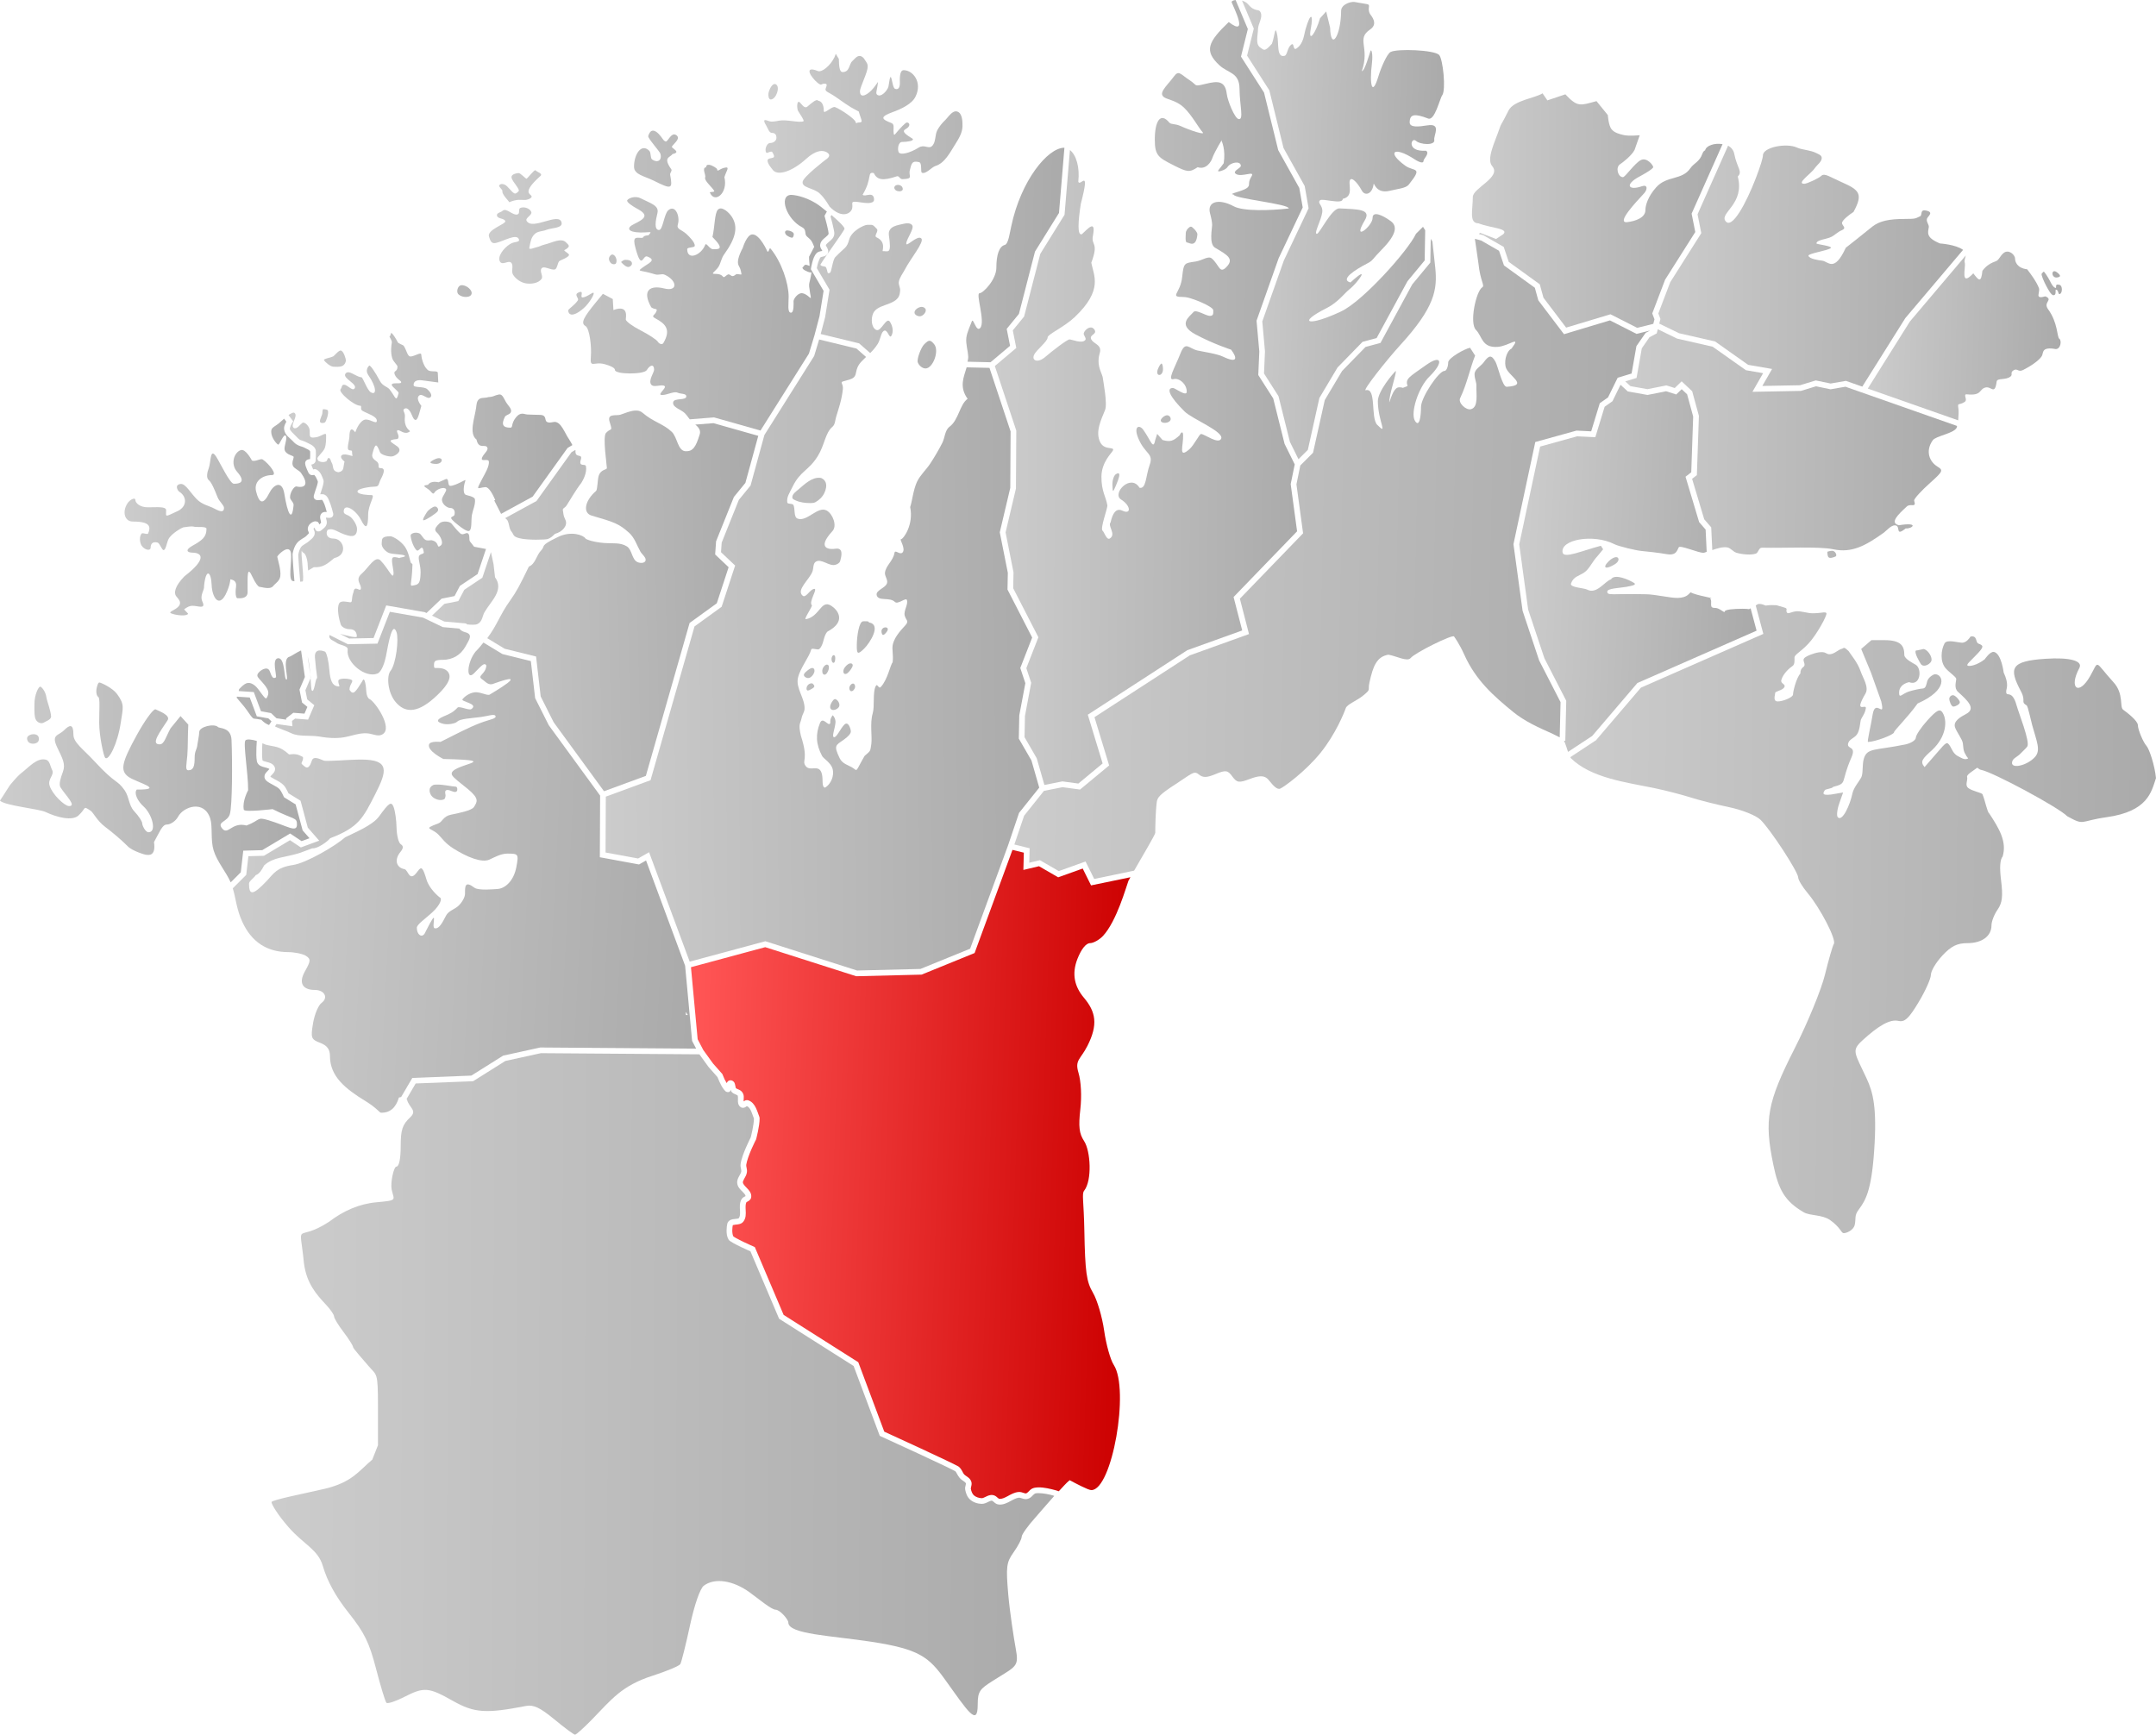 <?xml version="1.0" encoding="UTF-8" standalone="no"?>
<!-- Created with Inkscape (http://www.inkscape.org/) -->

<svg
   xmlns:dc="http://purl.org/dc/elements/1.1/"
   xmlns:cc="http://creativecommons.org/ns#"
   xmlns:rdf="http://www.w3.org/1999/02/22-rdf-syntax-ns#"
   xmlns:svg="http://www.w3.org/2000/svg"
   xmlns="http://www.w3.org/2000/svg"
   xmlns:xlink="http://www.w3.org/1999/xlink"
   xmlns:sodipodi="http://sodipodi.sourceforge.net/DTD/sodipodi-0.dtd"
   xmlns:inkscape="http://www.inkscape.org/namespaces/inkscape"
   width="569.217"
   height="458.025"
   id="svg5967"
   sodipodi:version="0.32"
   inkscape:version="0.92.3 (2405546, 2018-03-11)"
   version="1.0"
   sodipodi:docname="NO 2021 Karasjok.svg">
  <defs
     id="defs5969">
    <linearGradient
       id="Red">
      <stop
         id="stop7134"
         offset="0"
         style="stop-color:#f55;stop-opacity:1;" />
      <stop
         id="stop7136"
         offset="1"
         style="stop-color:#c00;stop-opacity:1;" />
    </linearGradient>
    <linearGradient
       id="Gray">
      <stop
         style="stop-color:#ccc;stop-opacity:1;"
         offset="0"
         id="stop7090" />
      <stop
         style="stop-color:#aaa;stop-opacity:1;"
         offset="1"
         id="stop7092" />
    </linearGradient>
    <linearGradient
       inkscape:collect="always"
       xlink:href="#Gray"
       id="linearGradient7094"
       x1="151.464"
       y1="730.896"
       x2="354.272"
       y2="730.896"
       gradientUnits="userSpaceOnUse"
       gradientTransform="translate(-91.403,-360.899)" />
    <linearGradient
       inkscape:collect="always"
       xlink:href="#Gray"
       id="linearGradient7104"
       x1="492.985"
       y1="607.608"
       x2="649.155"
       y2="607.608"
       gradientUnits="userSpaceOnUse"
       gradientTransform="translate(-91.403,-360.899)" />
    <linearGradient
       inkscape:collect="always"
       xlink:href="#Gray"
       id="linearGradient6813"
       gradientUnits="userSpaceOnUse"
       gradientTransform="translate(-91.403,-360.899)"
       x1="151.464"
       y1="730.896"
       x2="354.272"
       y2="730.896" />
    <linearGradient
       inkscape:collect="always"
       xlink:href="#Gray"
       id="linearGradient991"
       gradientUnits="userSpaceOnUse"
       gradientTransform="translate(-91.403,-360.899)"
       x1="151.464"
       y1="730.896"
       x2="354.272"
       y2="730.896" />
    <linearGradient
       inkscape:collect="always"
       xlink:href="#Gray"
       id="linearGradient1004"
       gradientUnits="userSpaceOnUse"
       gradientTransform="translate(-91.403,-360.899)"
       x1="151.464"
       y1="730.896"
       x2="354.272"
       y2="730.896" />
    <linearGradient
       inkscape:collect="always"
       xlink:href="#Gray"
       id="linearGradient1086"
       gradientUnits="userSpaceOnUse"
       gradientTransform="translate(-91.403,-360.899)"
       x1="151.464"
       y1="730.896"
       x2="354.272"
       y2="730.896" />
    <linearGradient
       inkscape:collect="always"
       xlink:href="#Gray"
       id="linearGradient1154"
       gradientUnits="userSpaceOnUse"
       gradientTransform="translate(-91.403,-360.899)"
       x1="151.464"
       y1="730.896"
       x2="354.272"
       y2="730.896" />
    <linearGradient
       inkscape:collect="always"
       xlink:href="#Gray"
       id="linearGradient1198"
       gradientUnits="userSpaceOnUse"
       gradientTransform="translate(-91.403,-360.899)"
       x1="493.393"
       y1="572.488"
       x2="647.72"
       y2="574.255" />
    <linearGradient
       inkscape:collect="always"
       xlink:href="#Gray"
       id="linearGradient1207"
       gradientUnits="userSpaceOnUse"
       gradientTransform="translate(-91.403,-360.899)"
       x1="479.776"
       y1="508.69"
       x2="542.361"
       y2="511.588" />
    <linearGradient
       inkscape:collect="always"
       xlink:href="#Gray"
       id="linearGradient1212"
       gradientUnits="userSpaceOnUse"
       gradientTransform="translate(-91.403,-360.899)"
       x1="507.978"
       y1="473.404"
       x2="595.305"
       y2="474.465" />
    <linearGradient
       inkscape:collect="always"
       xlink:href="#Gray"
       id="linearGradient1220"
       gradientUnits="userSpaceOnUse"
       gradientTransform="translate(-91.403,-360.899)"
       x1="571.882"
       y1="454.931"
       x2="622.794"
       y2="456.257" />
    <linearGradient
       inkscape:collect="always"
       xlink:href="#Gray"
       id="linearGradient1224"
       gradientUnits="userSpaceOnUse"
       gradientTransform="translate(-91.403,-360.899)"
       x1="516.349"
       y1="439.856"
       x2="596.631"
       y2="440.612" />
    <linearGradient
       inkscape:collect="always"
       xlink:href="#Gray"
       id="linearGradient1228"
       gradientUnits="userSpaceOnUse"
       gradientTransform="translate(-91.403,-360.899)"
       x1="466.877"
       y1="423.642"
       x2="533.875"
       y2="423.465" />
    <linearGradient
       inkscape:collect="always"
       xlink:href="#Gray"
       id="linearGradient1288"
       gradientUnits="userSpaceOnUse"
       gradientTransform="translate(-91.403,-360.899)"
       x1="151.464"
       y1="730.896"
       x2="354.272"
       y2="730.896" />
    <linearGradient
       inkscape:collect="always"
       xlink:href="#Gray"
       id="linearGradient1332"
       gradientUnits="userSpaceOnUse"
       gradientTransform="translate(-91.403,-360.899)"
       x1="346.903"
       y1="490.73"
       x2="514.403"
       y2="494.23" />
    <linearGradient
       inkscape:collect="always"
       xlink:href="#Gray"
       id="linearGradient1340"
       gradientUnits="userSpaceOnUse"
       gradientTransform="translate(-91.403,-360.899)"
       x1="405.903"
       y1="408.48"
       x2="459.653"
       y2="409.98" />
    <linearGradient
       inkscape:collect="always"
       xlink:href="#Gray"
       id="linearGradient1342"
       gradientUnits="userSpaceOnUse"
       gradientTransform="translate(-91.403,-360.899)"
       x1="207.369"
       y1="432.657"
       x2="297.525"
       y2="436.016" />
    <linearGradient
       inkscape:collect="always"
       xlink:href="#Gray"
       id="linearGradient1357"
       gradientUnits="userSpaceOnUse"
       gradientTransform="translate(-91.403,-360.899)"
       x1="151.464"
       y1="730.896"
       x2="354.272"
       y2="730.896" />
    <linearGradient
       inkscape:collect="always"
       xlink:href="#Gray"
       id="linearGradient1362"
       gradientUnits="userSpaceOnUse"
       gradientTransform="translate(-91.403,-360.899)"
       x1="341.719"
       y1="474.73"
       x2="422.683"
       y2="475.084" />
    <linearGradient
       inkscape:collect="always"
       xlink:href="#Red"
       id="linearGradient1370"
       gradientUnits="userSpaceOnUse"
       gradientTransform="translate(-91.403,-360.899)"
       x1="261.109"
       y1="673.781"
       x2="377.428"
       y2="677.67" />
    <linearGradient
       inkscape:collect="always"
       xlink:href="#Gray"
       id="linearGradient1374"
       gradientUnits="userSpaceOnUse"
       gradientTransform="translate(-91.403,-360.899)"
       x1="151.464"
       y1="730.896"
       x2="357.101"
       y2="731.603" />
    <linearGradient
       inkscape:collect="always"
       xlink:href="#Gray"
       id="linearGradient1378"
       gradientUnits="userSpaceOnUse"
       gradientTransform="translate(-91.403,-360.899)"
       x1="78.499"
       y1="567.008"
       x2="160.169"
       y2="566.477" />
    <linearGradient
       inkscape:collect="always"
       xlink:href="#Gray"
       id="linearGradient1383"
       gradientUnits="userSpaceOnUse"
       gradientTransform="translate(-91.403,-360.899)"
       x1="151.464"
       y1="730.896"
       x2="354.272"
       y2="730.896" />
    <linearGradient
       inkscape:collect="always"
       xlink:href="#Gray"
       id="linearGradient1420"
       gradientUnits="userSpaceOnUse"
       gradientTransform="translate(-91.403,-360.899)"
       x1="238.153"
       y1="554.98"
       x2="353.153"
       y2="553.98" />
    <linearGradient
       inkscape:collect="always"
       xlink:href="#Gray"
       id="linearGradient1432"
       gradientUnits="userSpaceOnUse"
       gradientTransform="translate(-91.403,-360.899)"
       x1="280.378"
       y1="414.272"
       x2="359.75"
       y2="415.333" />
    <linearGradient
       inkscape:collect="always"
       xlink:href="#Gray"
       id="linearGradient1488"
       gradientUnits="userSpaceOnUse"
       gradientTransform="translate(-91.403,-360.899)"
       x1="139.84"
       y1="608.02"
       x2="262.346"
       y2="614.207" />
    <linearGradient
       inkscape:collect="always"
       xlink:href="#Gray"
       id="linearGradient1490"
       gradientUnits="userSpaceOnUse"
       gradientTransform="translate(-91.403,-360.899)"
       x1="111.556"
       y1="519.278"
       x2="164.589"
       y2="519.631" />
    <linearGradient
       inkscape:collect="always"
       xlink:href="#Red"
       id="linearGradient1502"
       gradientUnits="userSpaceOnUse"
       gradientTransform="translate(-78.677,-364.954)"
       x1="155.183"
       y1="478.145"
       x2="279.46"
       y2="478.637" />
    <linearGradient
       inkscape:collect="always"
       xlink:href="#Gray"
       id="linearGradient920"
       gradientUnits="userSpaceOnUse"
       gradientTransform="translate(-78.677,-364.954)"
       x1="192.572"
       y1="533.716"
       x2="278.753"
       y2="531.67" />
    <linearGradient
       inkscape:collect="always"
       xlink:href="#Gray"
       id="linearGradient925"
       gradientUnits="userSpaceOnUse"
       gradientTransform="translate(-78.677,-364.954)"
       x1="155.183"
       y1="478.145"
       x2="229.786"
       y2="477.046" />
  </defs>
  <sodipodi:namedview
     id="base"
     pagecolor="#ffffff"
     bordercolor="#666666"
     borderopacity="1.0"
     gridtolerance="10000"
     guidetolerance="10"
     objecttolerance="10"
     inkscape:pageopacity="0.0"
     inkscape:pageshadow="2"
     inkscape:zoom="2"
     inkscape:cx="266.137"
     inkscape:cy="325.59043"
     inkscape:document-units="px"
     inkscape:current-layer="g6739"
     showguides="true"
     inkscape:guide-bbox="true"
     inkscape:window-width="1920"
     inkscape:window-height="1001"
     inkscape:window-x="-9"
     inkscape:window-y="-9"
     showgrid="false"
     inkscape:window-maximized="1"
     fit-margin-top="0"
     fit-margin-left="0"
     fit-margin-right="0"
     fit-margin-bottom="0" />
  <g
     inkscape:label="MAIN"
     inkscape:groupmode="layer"
     id="layer1"
     transform="translate(-78.677,-364.954)"
     style="display:inline;opacity:1">
    <g
       id="g6739"
       style="opacity:1">
      <path
         style="fill:url(#linearGradient1378);fill-opacity:1.0;opacity:1"
         d="m 13.535,184.264 c -0.306,-0.016 -0.474,0.418 -0.686,1.227 -0.291,1.114 -0.121,2.278 0.377,2.586 0.498,0.308 0.236,3.383 0.236,6.834 0,3.451 1.187,8.847 1.578,9.238 0.905,0.905 3.293,-3.669 4.139,-9.412 0.563,-3.826 1.048,-4.665 -0.986,-7.422 -1.233,-1.671 -4.265,-3.03 -4.658,-3.051 z m -15.68,1.09 c -0.417,0.064 -1.488,2.098 -1.488,4.57 0,0.791 -0.065,2.564 0.139,3.484 0.381,1.72 1.921,1.796 2.4,1.398 0.215,-0.178 1.866,-0.721 1.857,-1.521 -0.015,-1.411 -1.069,-4.01 -1.227,-5.086 -0.249,-1.7 -1.357,-2.895 -1.682,-2.846 z m 51.982,2.643 -0.086,0.271 1.904,2.25 c 1.048,1.238 2.137,3.283 2.693,3.283 0.245,0 1.085,0.145 1.916,0.289 0.628,0.68 1.3,1.119 2.039,1.396 l 0.648,-0.967 -0.828,-0.787 -3.047,-0.549 -1.861,-4.965 z m -21.561,3.34 c -0.694,0.084 -2.82,3.03 -4.926,6.867 -3.936,7.171 -4.462,9.339 -2.105,10.998 2.019,1.422 9.919,3.391 2.135,3.33 -0.806,0.972 0.255,3.053 1.742,4.398 2.384,2.157 3.608,6.865 1.367,6.865 -0.825,0 -1.658,-1.769 -1.658,-2.291 0,-0.522 -0.809,-1.846 -2.184,-3.33 -1.375,-1.484 -1.311,-3.823 -2.461,-5.451 -2.118,-3 -2.185,-1.378 -7.945,-7.633 -3.053,-3.315 -5.582,-4.929 -5.582,-7.109 0,-2.818 -0.948,-2.642 -2.477,-1.113 -1.528,1.528 -3.454,1.047 -1.793,4.547 1.388,2.925 2.271,4.374 1.482,6.463 -0.583,1.544 -1.121,3.28 -0.629,4.057 1.44,2.273 4.346,4.953 2.262,4.953 -1.163,0 -4.402,-3.045 -5.133,-5.396 -0.563,-1.813 1.373,-2.814 0.656,-4.168 -0.484,-0.915 -0.589,-2.393 -1.586,-2.67 -2.374,-0.659 -4.554,2 -6.51,3.498 -1.161,0.889 -3.012,3.189 -3.012,3.189 l -2.648,4.109 c 1.246,1.326 10.245,2.152 12.057,3.012 3.007,1.427 7.006,2.41 8.648,0.924 2.2,-1.991 1.061,-2.701 3.273,-1.236 0.633,0.419 1.688,2.648 3.75,4.193 2.062,1.546 4.74,3.848 5.951,5.117 1.211,1.27 4.591,2.309 5.066,2.309 0.475,0 2.461,0.443 1.92,-3.377 1.391,-2.475 2.164,-4.623 3.34,-4.623 1.045,0 2.398,-0.929 3.006,-2.064 1.442,-2.695 6.897,-4.562 8.512,0.498 0.644,2.019 0.049,5.667 0.867,8.34 0.939,3.066 3.21,5.565 4.523,8.488 l 2.666,-2.664 0.652,-5.703 5.021,-0.139 7.354,-4.4 3.016,2.016 2.092,-0.77 -1.809,-2.066 -1.848,-6.861 -3.076,-1.895 -0.094,-0.217 c 0,0 -0.154,-0.359 -0.375,-0.789 -0.221,-0.43 -0.532,-0.939 -0.693,-1.115 -0.37,-0.403 -1.143,-0.836 -1.904,-1.238 -0.381,-0.201 -0.758,-0.399 -1.098,-0.627 -0.34,-0.228 -0.667,-0.476 -0.873,-0.906 -0.217,-0.452 -0.093,-0.989 0.096,-1.303 0.189,-0.314 0.417,-0.527 0.613,-0.723 0.196,-0.196 0.363,-0.371 0.434,-0.477 0.022,-0.032 0.021,-0.03 0.027,-0.037 -0.019,-0.039 -0.055,-0.077 -0.211,-0.152 -0.2,-0.097 -0.54,-0.191 -0.916,-0.287 -0.376,-0.096 -0.79,-0.192 -1.197,-0.402 -0.407,-0.211 -0.85,-0.623 -0.959,-1.201 -0.188,-0.995 -0.168,-2.426 -0.123,-3.676 0.033,-0.936 0.071,-1.362 0.098,-1.713 -1.325,-0.389 -2.599,-0.546 -2.988,-0.156 -0.675,0.675 0.722,8.648 0.701,13.178 0,0 -1.597,2.864 -1.145,5.133 0.152,0.76 7.6,-0.148 7.6,-0.148 5.724,2.883 6.436,2.098 6.436,4.062 0,2.29 -2.53,0.366 -7.533,-1.133 -3.187,-0.955 -1.962,-0.064 -5.781,1.395 -4.028,-1.05 -4.9,2.868 -6.537,0.645 -1.233,-1.674 1.506,-1.552 2.135,-3.652 0.664,-2.216 0.674,-13.926 0.443,-19.561 -0.14,-3.432 -3.158,-3.009 -3.582,-3.434 -1.006,-1.006 -4.943,-0.089 -4.943,1.328 0,0.815 -0.439,2.788 -0.486,3.336 -0.108,1.258 -0.725,1.666 -0.725,3.316 0,2.262 -0.263,3.434 -1.67,3.434 -0.896,0 -0.472,-1.469 -0.268,-3.902 0.181,-2.152 0.087,-5.074 0.26,-8.15 l -2.053,-2.254 -2.637,3.242 c -1.306,2.372 -1.645,4.223 -2.895,4.223 -2.38,0 0.027,-3.163 2.105,-6.336 0.923,-1.409 -2.549,-2.537 -3.121,-2.891 -0.033,-0.02 -0.073,-0.027 -0.119,-0.021 z m -32.104,6.576 c -0.639,-0.016 -1.324,0.23 -1.631,0.693 -0.29,0.438 -0.022,1.221 0.408,1.521 0.647,0.451 1.845,0.386 2.355,-0.215 0.363,-0.427 0.315,-1.326 -0.121,-1.678 -0.259,-0.21 -0.628,-0.313 -1.012,-0.322 z"
         transform="translate(91.403,360.899)"
         id="path1137"
         inkscape:connector-curvature="0">
        <title
           id="title1483"
           style="fill-opacity:1.0">Loppa</title>
      </path>
      <path
         style="fill:url(#linearGradient1198);fill-opacity:1;opacity:1"
         d="m 451.73,163.51 c -0.376,0.021 -0.633,0.19 -0.91,0.432 l 2.004,7.488 -32.334,14.199 -11.844,13.879 -6.77,4.461 c 0.049,0.062 0.06,0.203 0.113,0.256 5.309,5.245 14.592,6.382 22.07,7.92 3.025,0.638 7.3,1.739 9.5,2.447 2.2,0.708 6.807,1.875 10.238,2.592 3.5,0.731 7.147,2.204 8.309,3.352 2.685,2.652 9.889,13.698 9.926,15.219 0.015,0.645 1.118,2.47 2.451,4.055 3.37,4.005 7.667,12.317 6.959,13.463 -0.323,0.523 -1.38,4.18 -2.348,8.129 -0.968,3.949 -4.553,12.681 -7.967,19.404 -7.301,14.377 -8.125,18.866 -5.658,30.811 1.347,6.524 2.997,9.595 8.012,12.52 1.633,0.953 4.872,0.591 6.932,2.035 2.75,1.927 2.975,3.449 3.594,3.482 0.619,0.034 2.644,-0.652 2.975,-2.307 0.331,-1.655 -0.168,-2.3 1.008,-3.891 1.774,-2.4 3.35,-4.846 4.088,-15.443 0.805,-11.562 -0.293,-15.561 -2.006,-19.25 -3.126,-6.732 -4.055,-7.276 -1.148,-9.949 4.445,-4.088 7.41,-5.699 9.57,-5.199 1.646,0.381 2.727,-0.621 5.316,-4.928 1.788,-2.973 3.251,-6.237 3.254,-7.254 0.003,-1.017 1.375,-3.314 3.051,-5.102 2.319,-2.474 3.888,-3.25 6.568,-3.25 3.872,0 6.377,-1.848 6.377,-4.705 0,-1.017 0.724,-2.881 1.607,-4.143 1.244,-1.776 1.45,-3.529 0.92,-7.775 -0.433,-3.463 -0.254,-5.459 0.43,-6.283 1.137,-3.888 -0.896,-7.304 -3.531,-11.316 -0.558,-0.345 -1.063,-3.346 -1.807,-5.096 -0.169,-0.397 -2.864,-0.864 -3.801,-1.691 -0.887,-0.783 -0.017,-1.911 -0.26,-2.91 -0.146,-0.599 1.666,-1.618 2.689,-2.412 0.358,0.293 0.688,0.51 0.932,0.555 3.228,0.587 20.726,10.05 22.791,12.248 4.713,2.627 3.208,1.284 10.367,0.283 10.979,-1.535 11.864,-6.67 13.092,-10.328 -0.304,-3.258 -1.729,-7.674 -2.553,-8.584 -0.823,-0.91 -2.223,-4.226 -2.223,-5.389 0,-1.163 -2.887,-3.373 -3.891,-4.092 -1.003,-0.719 0.256,-4.171 -2.539,-7.242 -5.251,-5.771 -3.705,-5.963 -6.201,-1.578 -3,5.27 -5.69,3.172 -2.832,-2.168 1.034,-1.932 -2.524,-2.884 -8.939,-2.457 -9.213,0.613 -9.752,2.426 -6.459,8.619 1.389,2.612 -0.187,2.717 1.494,3.693 0.326,0.19 1.064,3.752 1.445,5.15 1.185,4.343 2.367,6.685 0.742,8.48 -2.169,2.397 -6.832,3.344 -5.947,1.037 0.317,-0.825 1.344,-1.052 2.301,-2.113 0.491,-0.545 1.313,-1.203 1.631,-1.717 0.77,-1.246 -2.317,-8.975 -2.834,-10.859 -1.282,-4.667 -2.995,-1.666 -2.707,-3.996 0.06,-0.483 0.708,-1.66 -0.693,-4.654 0,0 -0.599,-4.982 -2.549,-5.445 -1.013,-0.241 -2.455,1.932 -2.455,1.932 -2.052,1.614 -4.108,1.959 -4.527,1.672 -0.424,-0.29 0.814,-1.232 2.678,-3.217 1.74,-1.852 1.465,-2.099 0.176,-2.594 -0.837,-0.321 -0.189,-2.208 -2.074,-1.859 -0.325,0.526 -1.173,1.627 -2.221,1.627 -1.048,0 -4.028,-0.972 -4.645,0.18 -0.919,1.717 -1.3,4.883 0.41,6.703 1.147,1.221 2.68,2.152 2.68,2.719 0,0.567 -0.661,2.358 0.439,3.354 2.589,2.343 4.84,4.425 2.197,5.84 -1.563,0.836 -3.478,1.926 -2.957,3.541 0.384,1.19 1.92,3.119 2.068,4.219 0.174,1.291 0.044,1.953 0.85,3.182 -0.101,0.022 0.609,0.799 0.537,0.836 -0.976,0.506 -1.935,-0.258 -2.541,-0.543 -1.358,-0.639 -1.731,-1.909 -2.156,-2.613 -0.913,-1.513 -1.084,-1.145 -3.471,1.598 l -3.33,3.826 c -1.286,-1.511 -0.53,-2.215 2.016,-4.527 3.752,-3.53 4.063,-7.753 2.734,-9.869 -0.682,-1.086 -1.536,-0.652 -3.947,2 -1.693,1.862 -3.091,3.94 -3.107,4.617 -0.016,0.677 -1.267,1.486 -2.779,1.799 -7.968,1.649 -10.076,0.814 -10.953,3.771 -0.484,1.631 -0.117,3.869 -0.697,4.969 -0.58,1.1 -1.994,2.639 -2.324,4.236 -0.607,2.94 -2.625,7.478 -3.844,6.26 -0.365,-0.365 -0.201,-1.99 0.363,-3.609 l 1.027,-2.943 -3.074,0.525 c -2.949,0.396 -2.011,-0.637 -1.785,-1.08 0.207,-0.407 1.908,-0.415 2.232,-0.918 3.927,-1.05 1.827,-0.942 4.844,-7.809 1.408,-3.205 -1.441,-1.982 -0.84,-3.811 0.34,-1.035 1.605,-1.237 2.311,-2.275 0.676,-0.994 0.797,-2.829 0.949,-3.613 0.064,-0.62 1.208,-1.788 1.377,-3.301 0.138,-1.233 -3.325,1.689 -0.1,-3.846 0.982,-1.685 -0.709,-4.187 -1.248,-5.775 -0.869,-2.56 -2.695,-4.556 -3.203,-5.424 -1.524,-1.415 -1.078,-0.697 -2.074,-0.533 -1.191,0.516 -2.461,1.984 -3.918,1.062 -0.872,-0.551 -2.651,-0.152 -4.139,0.434 -2.721,1.072 -1.504,1.579 -1.504,2.645 0,0.781 -1.082,0.494 -1.111,2.32 -1.1,1.181 -1.941,4.81 -1.941,5.531 0,0.732 -2.626,1.824 -4.021,1.824 -1.375,0 -0.682,-1.71 -0.682,-2.234 0,-0.49 1.999,-0.643 2.434,-1.564 0.396,-0.839 -1.081,-0.852 -0.814,-1.842 0.477,-1.772 2.303,-3.29 2.898,-3.664 0.699,-0.44 0.58,-1.513 0.58,-2.287 0,-0.775 1.453,-1.335 3.639,-3.633 2.186,-2.298 5.079,-7.607 4.785,-8.082 -0.294,-0.475 -1.239,0.029 -3.654,0.029 -1.343,0 -3.004,-0.611 -4.205,-0.527 -1.408,0.099 -2.273,0.859 -2.582,0.307 -0.414,-0.74 0.444,-0.968 -0.678,-1.299 l -2.047,-0.602 c -0.701,-0.024 -1.687,-0.102 -2.873,0.088 -0.795,-0.329 -1.314,-0.454 -1.707,-0.432 z m 29.625,9.57 -2.697,2.32 2.582,6.244 2.709,7.602 c 1.115,4.971 -1.549,-0.986 -2.268,3.479 -0.524,3.253 -1.531,7.248 -1.213,7.24 1.821,-0.043 6.865,-1.894 6.865,-2.574 0,-0.438 3.648,-3.978 6.227,-7.594 8.264,-3.643 6.705,-7.717 4.617,-7.717 -0.486,0 -1.826,0.853 -2.09,1.861 -0.264,1.008 -0.378,1.849 -1.141,1.9 -0.763,0.052 -2.399,0.404 -3.637,0.783 -1.837,0.563 -2.641,2.037 -2.641,0.324 0,-1.403 0.939,-2.361 2.611,-2.781 3.048,1.191 3.497,-3.526 1.779,-4.588 -0.55,-0.34 -3.012,-1.532 -3.012,-2.58 0,-2.405 -0.867,-3.92 -5.275,-3.92 z m 13.783,2.334 c -1.464,0.35 -1.935,0.409 -2.082,0.41 0.018,0.011 0.026,0.031 0,0.072 -0.376,0.609 0.99,2.895 1.33,3.445 0.721,1.166 2.874,-0.023 2.852,-1.119 -0.027,-1.333 -1.333,-2.715 -2.1,-2.809 z m 7.777,12.199 c -0.55,0 -1,0.45 -1,1 0,0.55 0.528,2.008 1.078,2.008 0.55,0 1.711,-0.589 1.711,-1.139 0,-0.55 -1.239,-1.869 -1.789,-1.869 z"
         transform="translate(91.403,360.899)"
         id="path1135"
         inkscape:connector-curvature="0">
        <title
           id="title1200"
           style="fill-opacity:1">Sør-Varanger</title>
      </path>
      <path
         style="fill:url(#linearGradient1420);fill-opacity:1.0;opacity:1"
         d="m 203.541,93.691 -1.314,4.354 -13.143,20.875 -3.65,13.334 -3.098,3.795 -4.527,11.277 -0.178,2.529 3.73,3.525 -3.57,10.896 -7.156,5.182 -11.609,40.605 -11.809,4.334 -0.068,14.752 8.58,1.582 2.908,-1.658 10.723,28.896 19.979,-5.393 24.211,7.734 16.729,-0.414 13.123,-5.344 9.986,-27.207 0.016,-0.041 2.914,-8.613 5.33,-6.672 -2.057,-7.172 -3.338,-5.77 0.125,-6.139 1.602,-8.494 -1.338,-4.01 3.139,-8.039 -6.514,-12.678 0.086,-4.426 -2.125,-10.686 2.771,-11.738 0.088,-14.887 -5.578,-16.791 -6.029,-0.141 c -0.751,2.594 -2.033,5.113 0.254,8.311 -2.108,1.509 -2.333,5.552 -4.764,7.367 -1.264,0.944 -1.214,2.916 -1.936,4.318 -0.952,1.852 -2.011,3.653 -3.15,5.396 -1.081,1.653 -2.633,3.009 -3.488,4.789 -1.002,2.087 -1.332,5.37 -1.822,6.701 0.968,4.69 -1.806,8.52 -2.463,8.52 -0.386,0 1.395,2.582 0.41,3.52 -0.693,0.659 -1.93,-0.876 -2.084,0.037 -0.374,2.211 -2.276,3.317 -2.516,5.24 -0.115,0.921 0.781,1.829 0.553,2.729 -0.349,1.376 -3.105,1.894 -2.736,3.266 0.441,1.642 3.447,0.404 4.795,1.746 0.779,0.776 2.903,-1.246 3.168,-0.52 0.426,1.171 -0.915,2.822 -0.566,4.154 0.313,1.199 1.238,1.351 0.156,2.547 -1.194,1.319 -3.498,3.643 -3.398,6.15 0.11,2.747 0.192,1.894 0.051,3.613 -0.616,0.665 -1.298,4.542 -3.119,6.504 -0.633,0.682 -0.885,-1.159 -1.371,-0.168 -0.814,1.661 -0.222,5.285 -0.773,7.139 -0.769,2.589 -0.119,6.111 -0.359,8.055 -0.323,2.096 -0.135,1.742 -1.789,3.188 -2.638,4.569 -1.668,4.01 -3.35,3 -0.865,-0.52 -2.525,-0.931 -3.213,-2.373 -1.633,-3.424 -1.102,-3.388 1.033,-4.883 1.207,-0.845 1.904,-1.613 1.904,-2.217 0,-0.604 -0.645,-2.754 -1.65,-1.844 -1.08,0.977 -2.067,3.511 -2.807,3.367 -0.642,-0.125 0.266,-2.209 0.404,-3.854 0.08,-0.951 -0.501,-1.762 -0.742,-1.945 -0.943,1.283 -0.492,1.845 -0.676,2.17 -0.492,0.87 -1.907,-1.958 -2.676,-0.107 -1.158,2.894 -1.135,5.538 0.584,8.738 0.323,0.602 2.298,1.783 2.727,3.293 0.546,1.922 -0.457,4.127 -1.965,5.027 -0.976,-0.14 -0.463,-2.043 -0.834,-3.576 -0.706,-2.92 -3.196,-0.397 -4.381,-2.254 -0.931,-1.459 0.906,-1.454 -1.158,-7.822 -0.794,-3.368 -0.095,-3.217 0.189,-4.789 0.144,-0.797 0.718,-1.498 0.762,-2.307 0.151,-2.786 -2.343,-5.46 -1.748,-8.186 0.58,-2.654 2.998,-5.55 3.5,-7.512 0.152,-0.595 1.723,0.246 2.162,-0.172 1.266,-1.206 0.969,-3.378 2.145,-4.592 5.119,-2.681 2.679,-5.756 0.975,-6.82 -1.41,-0.88 -2.173,-0.102 -3.111,1.029 -0.776,0.935 -1.92,2.294 -3.613,2.521 -0.581,0.078 1.868,-3.456 1.625,-3.68 -0.917,-0.845 1.634,-4.409 0.633,-4.32 -1.185,0.105 -2.198,2.565 -3.094,1.781 -1.72,-1.506 1.797,-4.206 2.607,-6.344 0.328,-0.866 0.116,-2.152 0.912,-2.625 1.483,-0.881 3.433,1.265 5.105,0.844 0.536,-0.135 1.166,-0.479 1.312,-1.012 0.308,-1.119 0.996,-3.626 -1.281,-3.238 -1.398,0.238 -5.15,0.096 -0.75,-4.674 1.271,-1.378 0.106,-4.492 -1.527,-5.412 -2.318,-1.306 -5.21,3.08 -7.693,2.125 -1.056,-0.406 -0.611,-2.402 -1.066,-3.541 -0.225,-0.563 -1.592,-0.184 -1.658,-0.74 -0.174,-1.472 0.565,-2.402 1.445,-4.205 2.017,-4.133 4.197,-4.115 6.637,-8.053 1.803,-2.91 1.915,-6.063 3.863,-7.719 0.719,-0.611 0.7,-1.754 0.975,-2.656 0.724,-2.381 1.476,-4.513 1.764,-7.254 0.158,-1.501 -0.909,-1.814 0.154,-2.092 2.483,-0.648 3.041,-0.835 3.305,-2.238 0.392,-2.088 1.124,-2.646 2.43,-3.951 0.032,-0.032 0.186,-0.178 0.238,-0.227 l -2.545,-2.232 z m 29.135,0.334 c -0.377,0.007 -0.786,0.327 -1.422,0.963 -0.81,0.81 -1.995,3.908 -1.662,4.775 0.333,0.868 1.246,1.576 2.029,1.576 1.977,0 3.715,-4.68 2.287,-6.4 -0.51,-0.615 -0.855,-0.921 -1.232,-0.914 z m -28.918,36.187 c -2.101,-0.177 -3.977,1.612 -5.578,2.984 -0.722,0.619 -1.829,1.337 -1.715,2.281 0.044,0.363 0.516,0.542 0.848,0.695 1.197,0.555 2.573,0.711 3.893,0.713 0.46,7e-4 0.952,-0.027 1.357,-0.244 1.007,-0.539 1.895,-1.433 2.375,-2.469 0.398,-0.858 0.662,-1.953 0.289,-2.822 -0.244,-0.57 -0.851,-1.087 -1.469,-1.139 z m 12.295,37.883 c -0.382,-0.024 -0.818,4.8e-4 -0.896,0.004 -1.101,0.044 -1.64,3.919 -1.672,6.15 -0.035,2.496 0.181,2.823 2,1.004 1.285,-1.285 4.733,-6.324 1.141,-6.867 0.137,-0.194 -0.19,-0.267 -0.572,-0.291 z m 5.004,1.609 c -0.582,0 -1.059,0.45 -1.059,1 0,0.55 0.199,1 0.441,1 0.243,0 0.719,-0.45 1.059,-1 0.34,-0.55 0.141,-1 -0.441,-1 z m -13.631,7.342 c -0.345,-0.063 -0.574,0.509 -0.609,0.857 -0.043,0.421 0.089,1.138 0.512,1.16 0.289,0.015 0.394,-0.467 0.432,-0.754 0.057,-0.432 0.095,-1.186 -0.334,-1.264 z m 4.273,2.17 c -0.627,0.101 -1.352,0.879 -1.629,1.467 -0.183,0.389 -0.218,1.094 0.17,1.279 0.511,0.245 1.107,-0.434 1.455,-0.881 0.374,-0.479 1.019,-1.373 0.537,-1.744 -0.084,-0.065 -0.176,-0.103 -0.271,-0.121 -0.084,-0.016 -0.172,-0.014 -0.262,0 z m -6.119,0.322 c -0.486,0.017 -0.98,0.652 -1.137,1.135 -0.16,0.492 -0.109,1.374 0.393,1.5 0.565,0.142 1.025,-0.721 1.189,-1.279 0.126,-0.43 0.182,-1.167 -0.238,-1.322 -0.068,-0.025 -0.138,-0.036 -0.207,-0.033 z m -3.898,0.887 c -0.494,0.036 -1.128,0.583 -1.529,0.924 -0.31,0.263 -0.747,0.664 -0.621,1.051 0.164,0.503 0.963,0.818 1.457,0.629 0.838,-0.32 1.741,-1.79 1.127,-2.443 -0.12,-0.128 -0.269,-0.172 -0.434,-0.16 z m -0.082,4.057 c -0.319,-0.037 -0.724,0.157 -0.953,0.373 -0.342,0.323 -0.571,0.945 -0.359,1.365 0.214,0.425 1.088,-0.164 1.498,-0.406 0.621,-0.367 0.626,-0.721 0.096,-1.211 -0.077,-0.071 -0.175,-0.109 -0.281,-0.121 z m 10.799,0.062 c -0.413,0.061 -0.795,0.59 -0.879,1.006 -0.072,0.357 0.084,0.928 0.441,1 0.476,0.096 0.963,-0.524 1.059,-1 0.072,-0.357 -0.084,-0.928 -0.441,-1 -0.059,-0.012 -0.121,-0.014 -0.18,-0.006 z m -4.691,4.1 c -0.165,0.021 -0.336,0.143 -0.441,0.268 -0.535,0.631 -1.185,1.859 -0.572,2.414 0.556,0.503 1.842,-0.041 2.127,-0.734 0.273,-0.664 -0.281,-1.68 -0.953,-1.932 -0.051,-0.019 -0.105,-0.023 -0.16,-0.016 z"
         transform="translate(91.403,360.899)"
         id="path1411"
         inkscape:connector-curvature="0">
        <title
           id="title1422"
           style="fill-opacity:1.0">Porsanger</title>
      </path>
      <path
         style="fill:url(#linearGradient1488);fill-opacity:1.0;opacity:1"
         d="m 90.199,165.598 -3.268,8.398 -7.818,0.158 -4.385,-2.209 -0.459,-0.217 c -0.291,1.273 1.098,1.44 1.787,2.002 0.869,0.709 3.174,0.767 3.014,1.877 -0.489,3.378 4.704,7.618 7.877,6.277 1.097,-0.463 1.897,-2.915 2.213,-4.496 0.72,-3.838 1.695,-9.315 2.787,-6.469 0.67,1.747 -0.096,8.484 -1.58,10.297 -1.06,1.295 -0.77,5.729 1.398,8.254 2.266,2.639 5.346,3.136 10.086,-1.07 2.116,-1.878 3.808,-3.809 4.072,-5.299 0.28,-1.579 -0.986,-2.664 -2.939,-2.664 -1.068,0 -1.127,0.106 -1.127,-0.719 0,-1.024 0.093,-1.439 2.312,-1.443 2.542,-0.005 4.674,-1.205 5.973,-3.488 1.185,-2.083 2.018,-3.277 -0.111,-3.828 -0.739,-0.191 -1.23,-0.569 -1.502,-0.941 l -4.355,-0.383 -5.232,-2.51 z m 24.717,8.113 c -0.653,0.787 -1.218,1.529 -2.131,2.449 -2.292,2.921 -2.464,7.771 -0.381,5.688 1.84,-1.84 2.741,-3.062 3.271,-2.072 -0.163,2.396 -2.621,2.665 -1.076,3.672 0.851,0.539 1.629,1.75 3.047,1.104 10.359,-3.739 -0.523,2.529 -1.064,2.887 -0.602,0.402 -2.499,-0.749 -3.93,-0.592 -1.608,0.176 -2.863,1.287 -3.275,1.824 -0.521,0.679 4.439,1.179 2.32,2.621 -0.583,0.397 -3.177,-0.882 -3.611,-0.41 -1.295,1.407 -2.418,1.771 -3.793,2.375 -2.173,0.955 -1.506,1.554 0.107,1.934 1.021,0.24 3.01,-0.012 3.611,-0.613 0.742,-0.742 3.657,-0.873 6.148,-1.195 1.913,-0.248 3.559,-0.881 3.895,-0.338 0.474,0.767 -1.383,0.925 -4.039,1.928 -2.791,1.053 -6.492,2.979 -10.471,4.979 0,0 -2.711,-0.31 -3,0.674 -0.505,1.722 3.781,3.83 3.781,3.83 17.167,0.397 0.952,1.38 2.277,4.207 0.375,0.799 2.123,2.02 4.18,3.715 3.079,2.538 2.51,3.351 1.619,4.764 -0.595,0.943 -4.059,1.61 -6.104,2.035 -2.044,0.425 -2.172,1.861 -3.291,2.283 -4.318,1.629 -1.887,1.058 0.025,2.971 1.069,1.069 1.699,2.242 3.992,3.689 3.496,2.207 7.432,3.827 9.453,2.906 1.326,-0.604 3.039,-1.586 4.725,-1.586 2.977,0 3.044,0.102 2.387,3.604 -0.642,3.422 -2.835,5.688 -5.158,5.758 -0.582,0.017 -4.823,0.456 -5.891,-0.352 -2.541,-1.922 -2.496,-0.373 -2.496,1.623 0,0.898 -0.83,2.36 -1.844,3.25 -1.014,0.89 -2.49,1.215 -3.174,2.504 -0.826,1.558 -1.775,3.64 -3.004,3.318 -1.032,-0.27 1.399,-6.598 -2.383,0.906 -0.743,1.937 -2.314,0.95 -2.314,-1.037 0,-0.898 2.295,-2.383 4.223,-4.201 1.928,-1.818 2.471,-3.406 1.934,-3.738 -0.538,-0.332 -2.915,-2.491 -3.564,-4.658 -1.002,-3.345 -1.354,-3.7 -2.342,-2.35 -2.275,3.261 -2.452,-0.319 -3.516,-0.521 -2.239,-0.427 -2.718,-2.554 -1.045,-4.57 0.775,-0.933 0.8,-1.558 0.078,-2.004 -0.577,-0.356 -1.08,-2.31 -1.119,-4.34 -0.039,-2.03 -0.392,-4.507 -0.785,-5.504 -0.608,-1.542 -1.184,-1.167 -3.842,2.5 -1.722,2.376 -6.526,4.29 -8.916,5.492 -2.633,2.332 -10.321,6.805 -13.752,7.32 -4.362,0.655 -5.091,2.208 -6.906,4.133 -3.769,3.996 -4.756,3.921 -4.756,0.785 0,-0.652 1.303,-1.465 1.779,-2.232 1.003,-0.338 1.644,-1.46 2.209,-2.557 2.45,-2.242 5.528,-2.085 9.27,-3.258 0.733,-0.23 2.774,-1.044 3.447,-1.27 1.37,0.17 4.081,-1.823 4.721,-2.654 7.58,-2.905 8.682,-5.326 11.914,-11.666 3.104,-6.089 3.863,-9.111 -3.705,-9.111 -3.493,0 -9.115,0.573 -9.936,0.258 -0.942,-0.362 -2.682,-1.31 -3.098,-0.002 -0.948,2.987 -1.844,1.57 -2.574,1.008 -0.515,-0.396 0.379,-0.804 0.223,-1.936 -1.424,-0.783 -2.032,-0.861 -3.682,-0.678 -2.537,-2.356 -3.771,-1.935 -6.246,-2.609 -0.213,-0.17 -0.539,-0.199 -0.793,-0.34 -0.023,0.349 -0.042,0.517 -0.064,1.141 -0.043,1.212 -0.031,2.662 0.098,3.344 0.01,0.053 -0.004,0.056 0.174,0.148 0.178,0.092 0.506,0.186 0.879,0.281 0.373,0.095 0.79,0.191 1.201,0.391 0.411,0.2 0.862,0.569 1.02,1.135 0.134,0.483 -0.047,0.946 -0.246,1.242 -0.199,0.296 -0.43,0.51 -0.621,0.701 -0.168,0.168 -0.277,0.297 -0.338,0.381 0.04,0.045 0.091,0.115 0.279,0.242 0.242,0.162 0.584,0.348 0.961,0.547 0.754,0.398 1.652,0.833 2.309,1.549 0.387,0.422 0.679,0.97 0.924,1.447 0.182,0.354 0.249,0.513 0.311,0.65 l 3.195,1.969 1.91,7.102 3.016,3.445 -4.854,1.787 -2.863,-1.912 -6.875,4.113 -4.111,0.113 -0.566,4.932 -3.551,3.547 c 0.856,2.774 0.942,5.426 2.516,8.855 2.424,5.284 6.48,7.968 12.08,7.994 1.769,0.008 3.892,0.449 4.717,0.98 1.319,0.849 1.287,1.341 -0.256,4.074 -1.948,3.451 -0.227,4.93 2.6,4.93 2.573,0 3.643,2.057 1.779,3.42 -0.839,0.614 -1.846,3.016 -2.238,5.34 -0.662,3.918 -0.528,4.295 1.871,5.207 1.832,0.696 2.588,1.715 2.588,3.488 0,5.387 4.039,8.632 9.449,11.938 2.879,1.759 3.606,2.991 3.992,3.01 2.345,0.113 3.958,-1.26 4.764,-3.994 l 0.584,-0.133 2.955,-5.043 15.584,-0.615 8.396,-5.273 9.795,-2.148 41.16,0.299 -1.07,-2.043 -1.842,-19.844 -10.314,-27.793 -1.848,1.055 -10.354,-1.908 0.074,-16.283 -13.555,-18.574 -3.6,-7.158 -1.129,-9.777 -7.512,-1.859 z m -43.393,2.102 c -0.643,0.068 -1.212,0.507 -1.094,1.934 0.384,4.63 0.697,4.976 0.512,5.451 -0.4,0 -0.711,4.049 -1.346,3.146 -0.161,-0.229 -0.22,-1.577 -0.326,-3.223 l -1.365,3.176 0.484,2.432 1.869,1.529 -1.648,3.801 -3.432,-0.268 -0.807,0.627 0.119,1.4 -4.201,-0.598 -0.426,0.635 c 0.484,0.296 3.095,1.207 4.383,1.824 1.925,0.922 4.714,0.467 7.189,0.83 6.926,1.229 8.304,-0.639 11.969,-0.842 2.25,-0.124 3.45,1.139 4.916,0.24 2.724,-1.669 -2.019,-8.633 -3.525,-9.303 -0.412,-0.183 -0.78,-1.083 -0.814,-2 -0.043,-1.138 -0.416,-4.279 -1.055,-2.686 -1.782,2.842 -2.375,3.866 -3.381,2.266 0,-1.413 1.059,-2.129 0.646,-2.545 -0.412,-0.416 -3.6,-0.725 -3.6,0.232 0,1.117 0.826,1.594 -0.297,1.381 -1.25,-0.237 -1.842,-1.473 -2.068,-4.324 -0.174,-2.195 -0.661,-4.346 -1.084,-4.777 -0.026,-0.027 -0.052,-0.043 -0.076,-0.051 -0.181,-0.055 -0.9,-0.357 -1.543,-0.289 z m -2.254,7.309 0.047,-0.111 -0.135,-0.934 c 0.028,0.365 0.066,0.702 0.088,1.045 z m -0.088,-1.045 c -0.123,-1.618 -0.299,-3.372 -0.68,-4.721 z m 33.619,29.135 c -0.254,-0.002 -0.505,0.005 -0.756,0.023 -0.56,0.042 -1.148,0.533 -1.299,1.074 -0.208,0.749 0.184,1.695 0.773,2.203 0.773,0.667 2.096,1.035 3.008,0.576 0.245,-0.123 0.289,-0.475 0.357,-0.74 0.13,-0.502 -0.301,-1.207 0.086,-1.553 0.724,-0.647 2.28,0.904 2.908,0.164 0.264,-0.311 0.141,-1.169 -0.266,-1.193 -1.223,-0.075 -3.036,-0.54 -4.812,-0.555 z m 65.514,60.01 c 0.182,0.284 0.366,0.566 0.553,0.842 l -0.508,-0.006 -0.01,-0.238 c -0.009,-0.212 -0.025,-0.39 -0.035,-0.598 z"
         transform="translate(91.403,360.899)"
         id="path1131"
         inkscape:connector-curvature="0">
        <title
           id="title1495"
           style="fill-opacity:1.0">Alta</title>
      </path>
      <path
         style="fill:url(#linearGradient920);fill-opacity:1.0;opacity:1"
         d="M 168.156 108.406 C 167.977 108.394 167.793 108.395 167.605 108.408 C 166.358 108.496 164.96 109.097 163.814 109.49 C 162.736 109.86 160.237 109.059 160.936 111.336 C 161.82 114.216 161.363 112.802 159.988 114.32 C 159.073 115.332 160.225 122.777 160.225 123.574 C 160.225 124.119 158.558 123.828 158.02 125.793 C 157.77 126.704 157.733 129.311 157.385 129.609 C 154.417 132.15 153.768 135.43 156.203 136.137 C 162.251 137.891 163.4 138.267 166.105 140.691 C 167.531 141.969 168.127 143.945 169.061 145.617 C 169.525 146.449 170.816 147.311 170.373 148.154 C 170.049 148.77 168.936 148.703 168.303 148.416 C 166.785 147.728 166.916 145.161 165.506 144.271 C 163.766 143.175 161.766 143.549 159.404 143.361 C 156.813 143.156 154.759 142.484 154.557 142.156 C 154.062 141.356 150.899 140.054 147.33 141.775 C 142.188 144.256 144.171 144.001 142.83 145.377 C 141.598 146.641 141.351 148.935 139.631 149.596 C 137.244 154.543 136.309 156.288 134.691 158.547 C 131.922 162.414 131.325 164.945 128.641 168.506 L 133.232 171.291 L 141.531 173.344 L 142.75 183.893 L 146.174 190.701 L 159.467 208.918 L 170.518 204.863 L 182.062 164.492 L 189.244 159.293 L 192.367 149.764 L 188.812 146.402 L 189.055 142.932 L 193.756 131.223 L 196.797 127.496 L 200.197 115.078 L 188.369 111.729 L 183.559 112.109 C 184.77 113.029 185.02 113.961 184.697 114.809 C 183.696 118.059 182.902 119.225 181.006 119.143 C 178.911 119.052 178.868 115.47 177.355 114.018 C 175.129 111.881 172.597 111.514 169.602 108.959 C 169.187 108.605 168.693 108.443 168.156 108.406 z M 151.871 118.818 L 150.885 119.4 L 141.639 132.291 L 133.355 136.816 C 133.598 136.991 133.872 137.204 133.973 137.398 C 134.548 138.508 134.324 139.525 135.111 140.455 C 135.654 141.097 135.34 141.636 137.037 142.086 C 139.335 142.695 144.09 142.503 144.564 142.334 C 145.389 142.04 145.679 141.756 146.514 140.963 C 148.52 140.434 149.986 138.736 149.271 137.252 C 148.666 135.994 148.811 135.816 148.605 134.738 C 148.494 134.157 149.112 134.201 149.631 133.393 C 150.621 131.851 152.105 129.239 153.473 127.512 C 153.921 126.809 155.021 124.83 154.701 123.104 C 154.549 122.285 152.684 123.445 153.354 121.34 C 153.915 119.574 151.721 121.171 151.949 118.953 C 151.919 118.895 151.9 118.874 151.871 118.818 z M 129.617 145.783 L 127.346 152.541 L 122.58 155.727 L 121.002 158.715 L 117.32 159.445 L 114.055 162.553 L 117.303 164.109 L 122.98 164.609 L 123.393 164.881 C 124.44 164.965 125.546 165.048 126.129 164.734 C 127.383 164.06 127.364 162.606 127.918 161.637 C 129.544 158.793 133.194 155.826 130.697 152.414 L 130.297 148.959 L 129.617 145.783 z "
         transform="translate(78.677,364.954)"
         id="path918">
        <title
           id="title923"
           style="fill-opacity:1.0">Kvalsund</title>
      </path>
      <path
         style="fill:url(#linearGradient925);fill-opacity:1.0;opacity:1"
         d="M 122.068 75.303 C 121.898 75.293 121.736 75.308 121.588 75.354 C 120.851 75.58 120.467 76.94 120.916 77.566 C 121.606 78.53 124.057 78.797 124.471 77.686 C 124.848 76.672 123.262 75.369 122.068 75.303 z M 103.342 87.902 C 103.303 87.884 103.278 87.889 103.268 87.92 L 102.959 88.785 C 102.947 88.82 102.888 88.788 102.855 88.807 C 102.697 88.897 103.581 89.901 103.443 90.506 C 103.302 91.125 103.071 93.039 103.551 94.572 C 103.872 95.601 104.959 96.334 104.945 96.852 C 104.906 98.319 103.76 97.742 104.23 98.918 C 104.651 99.97 105.762 100.492 105.893 100.803 C 106.235 101.615 103.495 100.797 103.426 101.598 C 103.381 102.112 105.353 103.344 105.23 103.83 C 104.566 106.479 104.432 104.779 102.846 102.801 C 102.264 102.075 101.03 101.958 100.312 100.605 C 98.994 98.121 97.71 96.292 97.461 96.541 C 97.212 96.79 96.349 97.771 97.23 99.029 C 99.437 102.179 99.491 104.504 97.895 103.574 C 96.92 103.007 95.828 99.64 95.424 99.615 C 93.986 99.528 92.054 97.485 91.211 98.652 C 90.313 99.896 94.545 101.381 93.598 102.588 C 92.943 103.421 91.554 101.247 90.566 101.631 C 90.166 101.787 90.275 102.395 89.922 102.748 C 89.192 103.478 93.481 107.125 95.068 107.125 C 95.675 107.125 94.962 108.032 95.688 108.463 C 96.999 109.242 99.652 109.92 99.48 111.197 C 99.354 112.138 97.384 110.374 96.162 110.852 C 94.638 111.447 93.814 114.164 93.799 114.146 C 92.574 112.532 92.273 113.757 92.244 115.316 C 92.227 116.246 91.489 118.459 92.039 118.799 C 92.589 119.139 92.955 118.637 92.955 119.494 C 92.955 120.611 93.576 120.527 91.963 120.121 C 89.916 119.605 89.369 120.679 90.961 121.871 C 90.519 123.642 90.91 124.306 89.408 124.686 C 87.507 124.464 88.158 123.032 87.576 122.176 C 87.299 121.768 87.279 120.948 86.787 120.926 C 86.41 120.909 86.44 121.662 86.1 121.824 C 85.547 122.089 84.803 122.064 84.262 121.777 C 84.03 121.655 84.036 121.766 83.803 121.139 C 83.626 120.662 85.342 119.398 85.734 118.332 C 86.135 117.246 86.094 115.85 86.094 114.879 C 86.094 113.984 84.801 115.265 83.379 115.463 C 81.654 115.703 81.771 115.365 81.771 113.738 C 81.771 112.566 80.416 111.294 79.859 111.639 C 79.305 111.981 78.356 113.455 77.598 113.006 C 76.457 112.33 78.801 109.861 77.766 109.033 C 77.414 108.752 76.863 109.182 76.461 109.385 C 76.356 109.438 76.282 109.537 76.186 109.604 L 77.41 111.248 L 77.129 111.684 C 77.129 111.684 76.942 111.978 76.768 112.348 C 76.594 112.717 76.506 113.194 76.506 113.191 C 76.604 113.803 77.457 114.43 78.285 115.322 C 78.585 115.645 78.85 115.918 79.107 116.08 C 79.473 116.31 80.161 116.385 80.928 116.811 C 81.231 116.979 81.68 117.154 82.133 117.414 C 82.586 117.674 83.091 118.059 83.318 118.701 C 83.41 118.96 83.374 118.962 83.381 119.062 C 83.388 119.163 83.392 119.278 83.395 119.408 C 83.401 119.669 83.4 119.989 83.395 120.312 C 83.389 120.636 83.38 120.961 83.363 121.23 C 83.355 121.365 83.344 121.486 83.33 121.596 C 83.316 121.706 83.348 121.746 83.227 122 C 83.051 122.367 82.723 122.523 82.502 122.596 C 82.378 122.636 82.299 122.643 82.201 122.66 C 82.263 122.87 82.296 123.044 82.398 123.283 C 82.513 123.55 82.603 123.743 82.697 123.951 C 82.918 123.895 83.221 123.747 83.707 124.059 C 84.232 124.396 84.572 124.866 84.812 125.328 C 85.053 125.79 85.193 126.243 85.32 126.543 C 85.517 127.005 85.438 127.358 85.365 127.748 C 85.293 128.138 85.172 128.552 85.037 128.975 C 84.851 129.555 84.695 130.03 84.539 130.514 C 84.662 130.502 84.766 130.486 84.906 130.484 C 85.181 130.48 85.507 130.478 85.865 130.715 C 86.555 131.17 86.726 131.856 86.898 132.227 C 87.446 133.399 87.934 135.465 87.945 135.514 C 88.008 135.716 88.025 136.063 87.83 136.334 C 87.634 136.608 87.376 136.677 87.213 136.707 C 86.886 136.766 86.68 136.721 86.463 136.699 C 86.292 136.682 86.159 136.676 86.043 136.674 C 86.054 136.749 86.062 136.819 86.096 136.947 C 86.191 137.31 86.427 137.851 86.178 138.525 C 85.907 139.258 85.345 139.565 85.105 139.795 L 85.088 139.812 L 85.068 139.828 C 84.821 140.036 84.679 140.191 84.316 140.291 C 84.135 140.341 83.832 140.335 83.609 140.201 C 83.387 140.067 83.296 139.896 83.242 139.783 C 83.129 139.547 83.085 139.442 83.039 139.301 C 83.025 139.311 83.016 139.314 83.002 139.324 C 82.885 139.412 82.792 139.563 82.77 139.637 C 82.779 139.65 82.798 139.738 82.871 139.902 C 82.974 140.134 83.186 140.525 83.061 141.061 C 82.958 141.498 82.739 141.814 82.508 142.059 C 82.276 142.303 82.031 142.475 81.881 142.621 C 80.968 143.506 79.945 143.839 79.525 144.393 C 79.153 144.884 78.933 145.588 78.768 146.336 C 78.77 146.348 78.756 146.482 78.758 146.623 C 78.761 146.82 78.771 147.099 78.789 147.438 C 78.825 148.115 78.888 149.042 78.969 150.131 C 79.041 151.101 79.158 152.437 79.254 153.604 C 79.455 153.577 79.674 153.514 79.855 153.541 C 80.489 153.634 79.259 145.393 79.707 145.383 C 79.737 145.643 79.836 145.832 80.041 145.9 C 80.685 146.115 81.23 147.715 81.252 149.457 L 81.35 150.643 L 82.842 149.764 C 85.195 149.887 86.32 148.975 88.264 147.348 C 91.944 146.546 90.793 142.197 88.018 142.197 C 85.779 142.197 86.107 140.053 86.604 139.875 C 88.196 139.302 89.027 140.658 91.908 141.408 C 93.878 141.921 94.26 140.827 94.26 139.627 C 94.26 138.747 93.376 137.191 92.551 136.506 C 91.726 135.821 90.744 135.864 90.744 135.068 C 90.744 132.703 93.934 134.539 95.336 137.32 C 96.571 139.77 97.183 139.55 97.197 135.875 C 97.208 133.202 99.185 130.729 98.115 130.729 C 97.29 130.729 94.381 130.585 94.381 129.76 C 94.381 128.935 97.974 128.482 99.055 128.482 C 100.135 128.482 99.937 127.639 100.525 126.539 C 101.38 124.943 101.79 123.613 100.564 123.613 C 99.298 123.613 100.598 122.627 99.318 121.742 C 98.007 120.835 98.207 120.249 98.428 119.426 C 99.103 116.908 99.465 117.173 100.312 119.381 C 100.616 120.171 103.029 120.749 103.824 120.443 C 105.027 119.982 106.255 118.866 104.822 117.818 C 103.311 116.713 101.858 116.195 104.977 115.9 C 105.78 115.097 104.321 113.826 104.992 113.6 C 105.585 113.4 106.851 115.033 108.258 113.873 C 108.273 113.652 106.591 113.057 106.898 110.057 C 107.027 108.804 106.027 108.274 106.844 107.896 C 107.693 107.457 108.431 108.766 108.844 109.818 C 109.208 110.749 109.929 111.781 110.582 109.494 L 111.248 107.162 C 111.248 107.162 109.727 105.362 110.588 104.502 C 111.471 103.62 112.879 105.745 113.713 104.816 C 114.212 104.261 113.367 103.262 112.809 102.766 C 111.867 101.928 109.195 102.472 109.195 101.654 C 109.195 100.483 110.331 100.274 111.463 100.424 L 115.713 100.986 L 115.588 98.441 C 115.552 97.717 113.691 98.373 112.893 97.656 C 111.627 96.52 111.219 94.091 111.219 93.613 C 111.219 92.834 109.385 94.125 108.373 94.125 C 107.552 94.125 107.365 92.43 106.592 91.322 C 106.407 91.057 105.177 90.69 105.035 90.396 C 104.489 89.268 103.611 88.031 103.342 87.902 z M 89.963 92.549 C 89.42 92.468 88.282 93.95 87.949 94.105 C 86.989 94.554 85.292 94.71 85.559 95.143 C 85.826 95.575 87.225 96.824 88.018 96.824 C 88.407 96.824 89.661 96.974 90.381 96.623 C 91.125 96.26 91.33 95.39 91.33 95.17 C 91.33 94.91 90.782 92.671 89.963 92.549 z M 132.027 104.154 C 131.931 104.139 131.827 104.139 131.715 104.162 C 130.317 104.429 130.596 104.736 128.992 104.842 C 127.931 105.185 127.04 104.863 126.389 105.475 C 125.815 106.013 125.8 106.948 125.688 107.727 C 125.289 110.476 123.751 114.469 125.801 116.059 C 126.386 118.851 128.212 117.028 128.68 118.23 C 129.006 119.07 127.241 120.121 127.201 121.172 C 127.176 121.843 128.876 121.101 129.039 121.764 C 129.344 123.003 127.835 125.416 127.369 126.311 C 125.521 129.856 126.034 128.785 128.137 128.617 C 129.093 128.541 130.141 130.637 130.689 131.875 C 130.713 131.928 130.731 131.959 130.754 132.012 L 130.477 132.125 L 132.301 135.697 L 132.357 135.65 L 140.621 131.139 L 149.852 118.27 L 151.123 117.52 C 150.851 117.035 150.576 116.469 150.238 115.984 C 149.102 114.353 148.169 111.398 146.426 111.398 C 146.01 111.398 145.004 111.778 144.396 111.396 C 143.689 110.952 144.434 109.62 142.621 109.547 C 141.48 109.501 140.006 109.504 139.195 109.443 C 138.381 109.383 137.425 108.664 136.191 110.24 C 134.834 111.975 135.51 112.92 134.725 112.92 C 132.839 112.92 132.213 112.168 133.354 109.955 C 133.806 109.455 134.909 109.403 134.941 108.533 C 134.971 107.734 134.073 107.006 133.59 106.172 C 133.037 105.218 132.704 104.263 132.027 104.154 z M 85.387 108.029 C 85.235 108.006 85.132 108.372 85.102 109.1 C 85.081 109.592 84.354 110.835 84.482 111.332 C 84.629 111.898 85.645 111.679 85.822 111.502 C 86.155 111.17 86.845 109.107 86.557 108.385 C 86.437 108.086 85.478 108.043 85.387 108.029 z M 115.709 120.982 C 115.53 121.002 115.333 121.052 115.127 121.131 C 114.302 121.447 113.627 121.883 113.627 122.1 C 113.627 122.316 114.302 122.492 115.127 122.492 C 115.952 122.492 116.627 122.056 116.627 121.523 C 116.627 121.124 116.247 120.924 115.709 120.982 z M 117.828 126.451 L 115.773 127.34 C 115.773 127.34 113.797 126.79 113.016 128.002 C 111.7 128.165 111.695 128.304 112.988 129.121 C 113.936 129.72 114.244 130.793 114.672 130.102 C 115.325 129.045 117.357 128.455 117.77 129.16 C 118.011 129.573 116.93 130.847 116.727 131.627 C 116.407 132.849 117.921 134.125 118.879 134.125 C 119.759 134.125 120.214 134.835 120 135.875 C 119.802 136.838 117.507 135.945 121.176 138.807 C 121.717 139.228 123.32 140.469 123.881 140.176 C 124.654 139.772 124.339 137.529 124.59 135.977 C 124.775 134.83 125.533 133.294 125.404 131.92 C 125.317 130.989 123.096 130.864 122.773 130.527 C 122.047 129.769 122.654 127.439 122.891 126.822 C 123.046 126.416 120.375 128.257 118.9 128.283 C 118.076 128.298 118.645 126.469 117.828 126.451 z M 114.834 133.742 C 114.284 133.742 113.059 134.671 112.719 135.221 C 112.379 135.771 111.302 137.377 111.852 137.377 C 112.402 137.377 115.219 135.534 115.559 134.984 C 115.899 134.434 115.384 133.742 114.834 133.742 z M 117.363 137.705 C 116.898 137.728 116.436 137.851 116.092 138.121 C 114.027 140.083 115.153 140.243 115.822 141.143 C 116.582 142.188 117.047 143.493 116.369 144.033 C 115.104 145.042 116.217 143.097 113.943 142.643 C 113.652 142.584 112.858 142.895 112.232 142.486 C 111.637 142.098 111.218 140.992 110.617 140.791 C 109.467 140.405 108.593 140.916 108.445 141.215 C 108.258 141.594 108.923 144.172 109.902 145.223 C 110.657 146.032 111.438 143.206 111.846 145.611 C 112.145 146.391 111.085 146.065 110.666 146.744 C 110.247 147.423 111.081 149.187 111.039 151.137 C 110.985 153.679 110.686 154.279 109.432 154.523 C 107.774 154.847 108.733 154.862 108.898 149.047 C 108.902 148.929 108.725 148.777 108.484 148.615 C 108.185 147.965 107.956 145.845 106.873 144.324 C 105.679 142.648 103.615 141.594 103.096 141.594 C 100.531 141.594 100.896 142.455 100.775 143.436 C 100.643 144.513 101.887 145.722 102.76 146.018 C 103.902 146.404 106.321 146.319 106.838 146.701 C 107.376 147.099 105.251 147.177 105.486 147.365 C 104.607 147.101 104.092 147.045 103.807 147.154 C 103.05 147.445 103.9 150.191 103.9 151.232 C 103.9 153.526 102.556 150.08 100.459 147.982 C 99.062 146.586 97.323 149.82 95.637 151.346 C 93.428 153.118 95.667 154.382 95.234 155.561 C 94.979 156.257 93.615 154.394 93.336 156.299 C 92.668 158.145 93.152 159.031 92.502 159.031 C 91.973 159.031 90.074 158.41 89.566 159.287 C 88.806 160.601 89.571 163.723 89.959 164.875 C 90.19 165.562 91.241 166.125 92.295 166.125 C 93.538 166.125 94.213 166.82 94.213 168.104 C 93.898 168.468 91.682 167.853 89.746 167.365 L 92.182 168.592 L 98.623 168.463 L 101.973 159.854 L 112.129 161.629 L 112.607 161.857 L 116.604 158.059 L 120.008 157.383 L 121.43 154.689 L 126.086 151.578 L 128.314 144.953 L 125.178 144.357 L 124.09 142.971 C 123.728 142.509 124.141 141.306 123.572 140.854 C 123.033 140.425 122.273 141.519 121.506 140.828 C 120.708 140.109 119.866 139.044 119.182 138.219 C 118.923 137.907 118.139 137.666 117.363 137.705 z "
         transform="translate(78.677,364.954)"
         id="path916">
        <title
           id="title928"
           style="fill-opacity:1.0">Hammerfest</title>
      </path>
      <path
         style="fill:url(#linearGradient1490);fill-opacity:1.0;opacity:1"
         d="m 62.287,114.598 c -0.468,0.398 -0.92,0.815 -1.381,1.223 -0.656,0.58 -1.817,1.044 -1.969,1.74 -0.335,1.537 1.008,3.37 1.74,3.887 0.359,0.253 1.439,-2.932 2.01,-2.361 0.634,0.634 -0.579,2.845 -0.229,3.871 0.431,1.264 2.352,1.334 2.352,1.777 0,0.458 -0.611,1.488 -0.172,2.373 0.331,0.667 1.644,1.155 2.1,1.795 2.012,2.825 1.311,4.135 -1.178,3.6 -0.573,-0.123 -1.685,1.457 -1.711,2.801 -0.017,0.858 1.017,1.315 0.936,2.16 -0.458,4.747 -1.625,2.043 -2.426,-2.967 -0.611,-3.824 -2.881,-2.46 -3.959,-0.299 -1.653,3.316 -2.718,2.776 -3.508,-0.371 -0.705,-2.807 1.836,-4.33 4.188,-4.33 1.548,0 -0.714,-2.929 -2.432,-4.111 -0.58,-0.399 -1.987,0.693 -2.859,0.258 0,0 -1.651,-3.171 -2.92,-2.75 -1.837,0.61 -2.782,3.697 -1.006,5.719 2.443,2.781 0.71,3.174 -0.836,3.174 -1.046,0 -3.555,-5.38 -4.631,-7.08 -1.71,-2.7 -1.392,1.345 -2,2.93 -0.409,1.065 -0.748,2.614 0.018,3.217 0.71,0.558 1.514,2.484 2.275,4.424 0.481,1.225 1.727,2.174 1.727,2.863 0,1.174 -0.81,1.148 -2.572,0.188 -1.404,-0.765 -3.205,-0.974 -4.719,-2.564 -2.178,-2.29 -3.208,-4.78 -4.906,-3.652 -0.52,0.345 -0.103,1.48 0.447,1.82 1.897,1.173 2.141,3.845 -0.543,5.092 -3.494,1.622 -2.988,1.576 -2.988,-0.25 0,-1.048 -2.38,-0.77 -4.824,-0.77 -2.125,0 -3.29,-1.163 -3.299,-1.922 -0.01,-0.833 -1.444,-0.117 -2.09,0.883 -1.446,2.237 -0.738,4.797 1.393,4.797 4.794,0 4.777,1.449 4.047,3.188 -0.283,0.313 -1.389,-0.324 -1.68,-0.016 -0.715,0.757 -0.489,2.444 -0.041,3.152 0.737,1.166 2.398,1.585 2.41,0.506 0.01,-0.881 0.485,-1.631 1.801,-1.287 0.667,0.174 1.184,2.159 1.67,1.984 0.7,-0.251 0.751,-2.396 1.525,-3.346 0.943,-1.158 2.732,-2.317 3.617,-2.643 2.145,-0.334 2.448,-0.281 3.068,-0.131 0.45,0.109 3.068,-0.177 3.062,0.496 -0.019,2.326 -1.293,3.117 -3.82,4.551 -1.745,0.989 -1.441,1.731 0.086,1.758 2.77,0.048 3.689,1.793 -2.104,6.256 -2.55,2.625 -2.862,4.412 -2.109,5.318 0.728,0.877 1.502,1.701 0.453,2.75 -0.818,0.818 -2.373,1.252 -2.031,1.594 0.342,0.342 3.737,1.111 4.65,0.285 0.157,-0.143 -1.168,-1.15 -0.982,-1.281 0.892,-0.628 1.429,-0.893 2.18,-0.893 1.374,0 3.542,0.987 2.641,-0.992 -0.856,-1.879 0.52,-2.925 0.398,-4.289 0.488,-4.805 1.876,-3.737 1.998,-0.219 0.115,3.332 2.066,6.498 4.066,1.711 1.129,-2.702 0.676,-3.373 1.045,-3.178 0.248,0.131 1.587,0.213 1.33,1.967 -0.242,1.65 -0.068,3 0.387,3 0.455,0 2.664,0.279 2.664,-1.613 0,-4.353 -0.199,-7.278 1.32,-3.943 0.641,1.406 1.47,2.557 1.844,2.557 0.506,0 2.755,0.84 3.596,-0.215 0.612,-0.768 1.711,-1.305 1.877,-2.6 0.217,-1.69 -0.622,-4.178 -0.809,-5.152 0.317,-0.638 2.778,-3.032 3.49,-1.438 0.609,1.362 -0.585,6.6 0.311,7.676 0.211,0.254 0.486,0.189 0.736,0.25 -0.088,-1.075 -0.198,-2.322 -0.266,-3.227 -0.082,-1.094 -0.145,-2.029 -0.182,-2.727 -0.018,-0.349 -0.029,-0.638 -0.033,-0.865 -0.004,-0.227 -0.029,-0.312 0.029,-0.582 0.181,-0.836 0.433,-1.777 1.043,-2.582 0.406,-0.536 0.895,-0.887 1.352,-1.172 0.457,-0.285 0.881,-0.502 1.156,-0.77 0.422,-0.409 0.703,-0.677 0.748,-0.807 -0.009,-0.022 -0.026,-0.091 -0.086,-0.227 -0.1,-0.224 -0.313,-0.596 -0.215,-1.129 0.104,-0.561 0.433,-0.972 0.818,-1.26 0.151,-0.113 0.35,-0.255 0.619,-0.363 0.269,-0.108 0.677,-0.195 1.084,0.006 l 0.178,0.088 0.109,0.162 c 0.163,0.239 0.125,0.262 0.207,0.463 0.201,-0.187 0.446,-0.407 0.471,-0.473 0.002,-0.005 -0.017,-0.265 -0.125,-0.678 -0.054,-0.206 -0.119,-0.444 -0.125,-0.736 -0.006,-0.292 0.073,-0.667 0.312,-0.967 0.312,-0.39 0.724,-0.442 1.018,-0.457 0.162,-0.008 0.283,0.011 0.422,0.021 -0.175,-0.648 -0.437,-1.69 -0.734,-2.326 -0.218,-0.466 -0.374,-0.776 -0.479,-0.867 -0.024,-0.005 -0.066,-0.015 -0.133,-0.014 -0.148,0.002 -0.362,0.028 -0.586,0.051 -0.224,0.023 -0.438,0.071 -0.777,-0.01 -0.17,-0.04 -0.42,-0.142 -0.59,-0.398 -0.17,-0.256 -0.168,-0.567 -0.119,-0.768 0.167,-0.683 0.501,-1.55 0.754,-2.34 0.126,-0.395 0.23,-0.766 0.281,-1.043 0.052,-0.277 -0.004,-0.469 0.049,-0.346 -0.28,-0.659 -0.618,-1.416 -0.955,-1.719 -0.04,-0.003 -0.107,-0.012 -0.223,0.006 -0.132,0.021 -0.294,0.057 -0.549,0.016 -0.255,-0.041 -0.655,-0.299 -0.775,-0.633 -0.006,-0.018 -0.223,-0.468 -0.418,-0.924 -0.195,-0.456 -0.404,-0.961 -0.449,-1.516 -0.016,-0.199 0.04,-0.449 0.164,-0.629 0.124,-0.18 0.28,-0.279 0.406,-0.34 0.252,-0.122 0.434,-0.136 0.586,-0.16 0.066,-0.011 0.083,-0.016 0.133,-0.025 0.002,-0.026 0.006,-0.039 0.008,-0.068 0.015,-0.232 0.024,-0.541 0.029,-0.848 0.005,-0.306 0.005,-0.613 0,-0.846 -0.003,-0.108 -0.008,-0.197 -0.012,-0.26 -0.059,-0.146 -0.195,-0.295 -0.498,-0.469 -0.316,-0.181 -0.751,-0.351 -1.186,-0.592 -0.401,-0.222 -1.126,-0.293 -1.891,-0.773 -0.484,-0.305 -0.827,-0.688 -1.123,-1.008 -0.311,-0.336 -0.792,-0.691 -1.225,-1.148 -0.432,-0.458 -0.816,-1.018 -0.936,-1.766 -0.114,-0.713 0.164,-1.25 0.385,-1.719 0.097,-0.205 0.118,-0.222 0.199,-0.365 z m 7.971,14.867 c 0.052,0.003 0.045,-0.004 -0.088,-0.09 0.029,0.019 0.059,0.063 0.088,0.09 z m 2.076,6.586 c 0.029,0.006 0.03,0.005 -0.021,-0.029 0.005,0.004 0.016,0.024 0.021,0.029 z m -3.475,8.742 c 0.006,0.014 0.008,0.012 0.016,-0.019 -9.6e-4,0.004 -0.014,0.015 -0.016,0.019 z m -2.098,31.006 c -1.081,0.441 -2.544,1.513 -3.133,1.686 -1.935,0.568 -0.053,5.975 -0.719,6.006 -0.726,0.034 -0.268,-5.915 -2.273,-5.633 -1.681,0.236 -0.187,4.852 -0.527,5.062 -0.779,0.481 -1.081,-0.197 -1.605,-1.615 -0.578,-1.564 -2.593,-0.273 -3.127,0.59 -0.429,0.695 0.046,1.084 0.945,2.078 2.033,2.247 2.126,3.062 1.357,4.375 -0.417,0.712 -1.947,-2.401 -3.176,-3.326 -1.812,-1.364 -2.779,-0.335 -4.006,0.893 -0.159,0.159 -0.186,0.379 -0.193,0.609 l 3.977,0.262 1.9,5.074 2.65,0.477 1.439,1.367 2.564,0.365 -0.029,-0.334 1.91,-1.482 2.943,0.229 0.771,-1.779 -1.41,-1.152 -0.678,-3.416 1.428,-3.328 z"
         transform="translate(91.403,360.899)"
         id="path1470"
         inkscape:connector-curvature="0">
        <title
           id="title1493"
           style="fill-opacity:1.0">Hasvik</title>
      </path>
      <path
         style="fill:url(#linearGradient1362);fill-opacity:1.0;opacity:1"
         d="m 313.492,4.055 c -0.652,0.083 -1.149,0.298 -1.02,0.672 0.336,0.974 4.725,9.389 -0.789,5.146 -5.531,5.288 -6.536,7.614 -2.486,11.396 2.323,2.17 5.3,1.829 5.334,6.246 0.034,4.407 1.182,8.252 -0.238,7.982 -1.041,-0.197 -2.929,-4.834 -3.137,-6.672 -0.484,-4.275 -3.482,-3.083 -6.758,-2.363 -1.826,0.401 -1.222,-0.038 -2.988,-1.195 -2.579,-1.69 -2.916,-2.787 -4.24,-0.977 -1.926,2.635 -4.727,4.698 -1.914,5.768 0.954,0.363 3.025,0.891 4.582,2.385 2.161,2.072 3.864,5.328 4.969,6.547 0.73,0.805 -3.189,-0.444 -5.953,-1.703 -1.297,-0.591 -2.404,-0.32 -2.855,-0.863 -2.427,-2.924 -3.844,-0.221 -3.844,4.512 0,4.234 1.037,4.751 4.895,6.719 3.74,1.908 4.277,1.953 6.424,0.547 2.226,0.749 3.57,-1.417 3.924,-2.531 0.414,-1.304 3.092,-5.831 2.389,-4.434 0,0 1.14,2.257 0.566,5.91 -0.903,1.377 -1.899,2.152 -1.309,2.152 0.581,0 1.932,-0.538 2.271,-1.088 0.84,-1.359 3.559,-1.771 3.559,-0.365 0,0.627 -2.312,1.377 -1.35,2.092 1.47,1.091 5.213,-1.026 4.166,0.689 -1.098,1.798 -0.292,2.075 -0.938,2.83 -0.923,1.08 -5.597,1.791 -3.789,1.955 -0.099,1.072 14.672,2.459 14.562,3.684 -4.808,0.559 -12.001,0.782 -14.498,-0.562 -4.037,-2.174 -7.119,-1.254 -6.281,1.873 0.33,1.231 0.547,2.232 0.555,3.076 0.007,0.844 -0.89,4.996 0.76,5.971 3.272,1.933 5.171,2.945 2.947,5.168 -1.781,1.781 -1.788,-0.557 -3.775,-2.303 -0.952,-0.836 -2.424,0.494 -4.326,0.787 -2.866,0.442 -3.129,0.24 -3.51,4.012 -0.462,4.58 -3.658,5.336 0.461,5.359 1.771,0.01 7.734,2.513 7.734,3.479 0,0.825 0.124,1.5 -0.908,1.5 -1.033,0 -3.655,-1.801 -4.301,-1.023 -0.961,1.159 -4.417,3.281 0.541,5.924 4.782,2.549 9.387,4.021 9.387,4.021 1.636,2.191 1.779,3.712 -2.189,1.82 -1.597,-0.761 -5.264,-1.278 -6.697,-1.607 -2.304,-0.53 -3.155,-2.622 -4.494,0.787 -1.438,3.661 -3.596,7.24 -1.82,6.775 1.474,-0.385 3.482,1.259 3.482,3.322 0,1.439 -3.081,-0.986 -3.631,-0.986 -1.882,0 -0.9,2.304 3.082,6.229 1.975,1.946 10.404,5.31 9.643,7.139 -0.681,1.636 -4.409,-1.213 -5.316,-1.213 -0.466,0 -1.822,2.931 -3.09,4.031 -3.033,2.63 -1.547,-0.968 -1.645,-3.752 -0.043,-1.238 -0.646,-0.623 -0.924,0.064 -1.593,1.444 -2.39,1.855 -4.508,1.24 l -1.414,-1.615 -0.496,1.562 c -0.549,2.851 -1.125,0.257 -3.145,-2.594 -1.092,-1.542 -2.704,-0.997 -1.314,2.273 1.781,4.19 4.09,3.859 2.969,6.959 -1.048,2.899 -0.901,6.466 -2.688,6.018 -2.312,-3.839 -7.37,1.547 -4.861,3.113 2.628,1.641 2.722,4.074 0.355,2.949 -1.695,-0.806 -2.601,0.737 -3.111,3.062 -0.873,0.974 1.556,3.137 -0.201,4.27 -0.862,0.555 -1.484,-1.714 -1.92,-2.033 -0.733,-0.537 1.368,-5.97 1.254,-6.705 -0.349,-2.246 -1.591,-3.709 -1.559,-7.592 0.032,-3.784 2.642,-6.165 3.002,-6.838 0.652,-1.218 -2.187,0.046 -3.318,-2.221 -1.374,-2.753 0.222,-5.923 1.271,-8.516 0.687,-1.696 -0.512,-7.704 -0.6,-8.529 -0.088,-0.825 -1.141,-2.417 -1.121,-4.426 0.021,-2.047 0.695,-2.308 0.352,-3.391 -0.366,-1.153 -2.317,-1.525 -2.389,-2.732 -0.04,-0.674 1.205,-0.999 1.145,-1.672 -0.044,-0.489 -0.545,-1.01 -1.035,-1.049 -0.804,-0.064 -1.661,0.681 -1.951,1.434 -0.23,0.595 0.796,1.388 0.383,1.875 -0.898,1.058 -3.519,-0.156 -4.16,-0.156 -0.641,0 -4.535,3.021 -6.439,4.648 -1.929,1.648 -3.617,0.968 -2.93,-0.543 0.638,-1.403 3.592,-3.543 3.592,-4.66 0,-0.787 4.384,-2.715 7.17,-5.365 7.529,-7.163 4.998,-10.897 4.348,-14.328 2.069,-5.491 -0.087,-4.46 0.422,-7.098 0.866,-4.488 -1.314,-1.88 -2.912,-0.434 -1.251,0.423 -0.985,-3.357 -0.281,-8.002 2.621,-10.102 -0.194,-4.306 -0.662,-5.875 0.44,-3.762 -0.552,-7.074 -2.205,-8.348 l -1.424,17.096 -6.404,10.312 -4.27,16.553 -2.988,3.662 0.924,4.643 -5.664,4.768 5.662,17.043 -0.092,15.305 -2.736,11.586 2.094,10.525 -0.08,4.211 6.65,12.941 -3.188,8.162 1.287,3.865 -1.648,8.756 -0.115,5.596 3.221,5.564 2.027,7.059 4.748,-0.945 4.219,0.572 6.404,-5.311 -3.912,-12.869 26.271,-17.033 14.496,-5.215 -2.279,-8.824 16.766,-17.352 -1.689,-12.465 1.066,-5.201 -2.68,-5.422 -2.994,-11.98 -3.951,-6.197 0.273,-6.195 -0.73,-8.145 5.826,-16.467 6.365,-13.43 -0.904,-5.156 -5.562,-9.982 L 321.002,28.51 314.914,19 l 1.809,-7.285 z M 301.73,63.902 c -0.12,-0.005 -0.251,0.03 -0.389,0.115 -0.55,0.34 -1,1.043 -1,1.561 0,0.518 -0.237,2.502 0.312,2.502 0.55,0 2.406,1.58 2.75,-2.121 0.059,-0.64 -1.315,-2.041 -1.674,-2.057 z m -7.803,36.154 c -0.216,0 -0.652,0.675 -0.969,1.5 -0.317,0.825 -0.14,1.5 0.393,1.5 0.533,0 0.969,-0.675 0.969,-1.5 0,-0.825 -0.176,-1.5 -0.393,-1.5 z m 1.488,13.646 c -0.518,0 -1.219,0.45 -1.559,1 -0.34,0.55 0.084,1 0.941,1 0.857,0 1.559,-0.45 1.559,-1 0,-0.55 -0.424,-1 -0.941,-1 z m -12.85,15.32 c -0.148,-0.032 -0.37,0.044 -0.666,0.227 -0.55,0.34 -0.968,1.606 -0.93,2.811 0.068,2.112 0.101,2.118 0.93,0.189 0.887,-2.064 1.11,-3.131 0.666,-3.227 z"
         transform="translate(91.403,360.899)"
         id="path1355"
         inkscape:connector-curvature="0">
        <title
           id="title1364"
           style="fill-opacity:1.0">Lebesby</title>
      </path>
      <path
         style="fill:url(#linearGradient1342);fill-opacity:1.0;opacity:1"
         d="m 159.785,38.553 c -0.541,-0.061 -1.036,0.306 -1.369,1.439 -0.157,0.532 3.065,4.071 3.221,4.666 0.474,1.811 -0.826,2.469 -2.195,1.504 -0.53,-0.373 -0.224,-1.767 -0.754,-2.297 -2.136,-2.136 -4.048,1.053 -4.023,4.232 0.016,2.088 2.783,2.452 5.234,3.678 4.703,2.352 5.017,2.237 4.303,-1.57 -0.096,-0.51 0.593,-1.047 0.305,-1.451 -2.311,-3.24 -0.288,-3.071 0.295,-4.004 2.044,-0.469 0.58,-1.116 -0.096,-1.797 -0.361,-0.364 1.739,-1.645 1.541,-2.646 -0.081,-0.412 -0.58,-0.78 -1,-0.766 -0.946,0.033 -1.573,1.665 -2.131,1.879 -0.09,0.034 -0.519,-0.14 -0.805,-0.572 -0.599,-0.907 -1.624,-2.194 -2.525,-2.295 z m 14.725,9.016 c -0.122,-0.015 -0.237,-0.015 -0.34,0.004 -0.275,0.052 -0.465,0.242 -0.482,0.648 -1.215,0.182 0.021,2.026 -0.238,2.688 -0.326,0.832 1.885,2.604 2.373,3.527 0.243,0.461 -1.437,0.163 -1.098,0.523 1.273,2.931 4.827,0.042 3.799,-4.115 0.548,-1.818 1.629,-2.919 -0.084,-2.471 -1.304,0.341 -1.799,1.215 -1.844,0.342 -0.01,-0.185 -1.229,-1.04 -2.086,-1.146 z m -45.896,1.418 c -0.402,-0.011 -2.208,2.327 -2.346,2.271 -0.344,-0.139 -1.594,-1.5 -2.047,-1.5 -0.089,0 -2.061,0.108 -1.887,1.203 0.177,1.109 2.497,3.207 1.787,3.65 -0.205,0.128 -0.595,0.768 -1.125,0.463 -0.723,-0.416 -1.668,-1.877 -2.395,-2.229 -0.866,-0.418 -1.365,-0.122 -1.531,0.164 -0.197,0.339 0.944,1.166 0.85,1.502 -0.229,0.813 1.879,2.86 1.848,2.951 0.179,-0.109 0.875,-0.424 1.957,-0.602 0.495,-0.081 1.635,-0.003 2.025,-0.004 0.877,-0.002 1.904,-0.476 1.893,-0.902 -0.02,-0.758 -2.966,-0.705 2.344,-5.469 0.69,-0.619 -1.076,-1.058 -1.312,-1.465 -0.013,-0.023 -0.034,-0.034 -0.061,-0.035 z m 67.457,6.52 c -3.301,0.22 -1.101,6.504 2.996,8.566 1.209,0.609 0.534,1.791 1.215,2.383 1.335,1.161 1.293,1.182 1.955,2.781 l -1.271,2.438 c -0.053,0.045 -0.086,0.122 -0.09,0.238 -0.045,0.371 0.189,2.34 0.139,2.34 -0.243,0 -1.094,-0.611 -1.434,-0.061 -0.34,0.55 -0.655,0.417 -0.295,0.875 0.344,0.438 2.065,1.163 2.248,0.863 -0.561,3.608 -0.915,2.352 -0.383,5.514 0.523,2.613 -0.021,0.556 -1.9,0.064 -1.218,-0.319 -2.465,1.422 -2.465,2.066 0,0.614 0.141,3.039 -0.684,3.039 -0.995,0 -0.615,-2.276 -0.615,-4.234 0,-3.493 -1.832,-9.101 -4.758,-12.67 -0.401,-0.489 -0.411,1.207 -0.869,0.711 0,0 -2.001,-4.587 -3.996,-4.471 -1.44,0.084 -2.488,3.541 -2.488,3.541 -1.218,2.355 -1.579,3.868 -1.021,4.82 0.221,0.377 0.498,0.864 0.68,2.119 0.047,0.324 -1.143,-0.191 -1.455,0.076 -1.203,1.029 -1.276,-0.01 -2.021,-0.016 -0.904,0.408 -1.053,1.069 -1.457,0.559 -0.806,-1.019 -2.613,-0.46 -2.613,-0.822 0,-0.257 0.978,-0.882 1.543,-1.828 0.541,-0.905 0.65,-2.111 1.457,-3.225 3.07,-4.238 3.687,-7.207 2.039,-9.812 -0.78,-1.233 -2.742,-3.012 -3.732,-1.93 -0.881,0.961 -0.797,4.55 -1.43,7.195 3.298,3.323 1.691,3.236 0.184,3.236 -0.999,0 -1.795,-1.95 -2.111,-1.125 -1.035,2.698 -4.73,4.204 -4.73,1.123 0,-0.609 1.881,-0.323 1.979,-0.875 0.156,-0.882 -1.524,-2.545 -2.213,-3.168 -1.368,-1.238 -2.666,-1.162 -2.227,-2.576 0.622,-2.002 -0.678,-5.327 -2.564,-3.645 -1.079,0.963 -1.418,5.188 -2.396,5.188 -1.393,0 -0.926,-2.537 -0.441,-4.469 0.509,-2.027 -1.941,-2.617 -4.367,-3.871 -1.625,-0.84 -3.314,0.009 -3.602,0.475 -0.287,0.465 1.337,1.563 2.693,2.289 3.069,1.643 2.001,2.604 -0.93,4.018 -2.105,1.015 -1.575,2.146 1.58,2.209 2.881,0.058 3.333,-0.541 2.27,0.74 -1.848,0.133 -1.053,0.688 -1.811,0.688 -1.415,0 -2.541,-0.593 -1.59,2.838 1.644,5.928 1.855,1.615 3.057,2.074 2.56,0.977 0.438,1.704 -1.23,2.93 -1.626,1.194 -0.643,0.536 3.25,1.768 1.074,0.34 1.785,-0.27 2.641,0.131 3.314,1.553 3.499,4.532 -0.197,3.607 -3.687,-0.922 -5.938,0.452 -3.4,4.98 1.054,0.771 1.729,0.131 1.355,1.105 -0.399,1.04 -1.54,1.134 -0.287,1.805 2.661,1.424 4.246,2.928 2.146,6.512 -0.312,0.533 -1.099,0.263 -1.443,-0.295 -0.345,-0.558 -2.396,-1.918 -4.559,-3.021 -2.163,-1.103 -3.932,-2.408 -3.932,-2.9 0,-0.492 0.865,-4.017 -3.262,-2.48 l -0.174,-2.9 -2.602,-1.383 -2.285,2.777 c -2.485,3.127 -3.745,4.923 -2.338,5.711 1.124,0.629 1.668,5.547 1.445,8.072 -0.292,3.32 0.756,1.178 3.742,2.045 1.788,0.519 2.617,1.033 2.617,1.504 0,1.2 7.648,1.249 8.4,0.031 0.904,-1.462 1.936,-1.618 1.936,-0.096 0,0.715 -1.562,2.823 -0.789,3.9 0.706,0.984 2.905,-0.237 3.605,0.459 0.444,0.442 -1.804,2.1 -1.006,2.279 1.195,0.269 3.364,-1.051 4.371,-0.584 0.817,0.378 2.275,0.178 2.318,0.926 0.073,1.274 -3.269,0.354 -3.471,1.613 -0.222,1.387 2.09,1.88 3.078,2.879 0.469,0.474 0.874,1.073 1.297,1.625 l 6.42,-0.51 12.266,3.473 12.793,-20.322 1.469,-4.863 1.322,-5.014 1.074,-6.686 -3.357,-5.709 0.039,-0.264 c 0,0 0.105,-0.686 0.32,-1.496 0.215,-0.81 0.483,-1.745 1.094,-2.424 0.463,-0.515 1.024,-0.539 1.354,-0.607 0.108,-0.023 0.153,-0.04 0.213,-0.059 -0.029,-0.061 -0.052,-0.115 -0.115,-0.221 -0.184,-0.306 -0.572,-0.776 -0.438,-1.498 0.088,-0.475 0.312,-0.84 0.578,-1.139 0.266,-0.299 0.573,-0.53 0.826,-0.738 0.507,-0.416 0.786,-0.714 0.812,-0.947 -0.006,0.056 -0.027,-0.378 -0.115,-0.834 -0.088,-0.456 -0.216,-1.012 -0.348,-1.545 -0.264,-1.066 -0.541,-2.039 -0.541,-2.039 l -0.084,-0.299 0.625,-1.121 c -1.002,-0.782 -1.937,-1.615 -2.975,-2.238 -3.051,-1.833 -5.68,-2.156 -6.533,-2.17 z m -70.67,3.305 c -0.29,-6.3e-5 -0.565,0.054 -0.799,0.168 -0.51,0.249 -0.051,1.333 -0.545,1.613 -1.211,0.686 -3.052,-1.824 -4.08,-0.887 -0.517,0.472 -1.652,0.526 -1.5,1.279 0.183,0.904 1.876,0.652 2.195,1.43 0.321,0.779 -4.96,2.275 -4.287,4.145 0.336,0.934 0.531,1.92 1.771,1.652 2.044,-0.442 5.448,-2.548 6.088,-1.043 0.415,0.977 -1.104,0.555 -2.32,1.328 -1.751,1.113 -3.443,3.375 -2.625,4.666 0.652,1.03 2.19,-0.429 2.904,0.229 0.793,0.73 -0.062,2.285 0.52,3.193 0.736,1.15 2.049,2.07 3.396,2.289 1.402,0.228 3.25,-0.008 4.107,-1.141 0.555,-0.734 -0.518,-1.991 -0.012,-2.76 0.597,-0.907 2.408,0.483 3.543,0.225 0.692,-0.158 0.702,-1.956 1.281,-2.275 0.505,-0.279 2.289,-0.917 2.453,-1.5 0.137,-0.486 -1.593,-1.13 -1.174,-1.35 1.935,-1.012 0.881,-1.46 0.438,-1.963 -1.276,-1.448 -3.876,0.136 -5.764,0.537 -0.682,0.145 -1.298,0.529 -1.98,0.67 -0.653,0.135 -2.122,0.817 -1.994,0.162 0.366,-1.878 0.516,-2.759 1.469,-3.67 0.763,-0.73 2.012,-0.648 2.99,-1.045 1.387,-0.563 4.357,-0.422 4.074,-1.893 -0.583,-3.032 -7.729,2.178 -9.25,-0.51 -0.436,-0.771 1.563,-1.525 1.24,-2.35 -0.284,-0.726 -1.271,-1.201 -2.141,-1.201 z m 69.744,6.084 c -0.582,0 -0.779,0.45 -0.439,1 0.34,0.55 1.425,0.93 1.668,0.93 0.243,0 0.48,-0.419 0.48,-0.969 0,-0.55 -1.127,-0.961 -1.709,-0.961 z m -46.246,6.363 c -0.385,0.042 -0.76,0.53 -0.836,0.916 -0.107,0.544 0.241,1.218 0.719,1.5 0.314,0.186 0.891,0.241 1.094,-0.062 0.46,-0.687 -0.011,-2.139 -0.812,-2.344 -0.054,-0.014 -0.109,-0.016 -0.164,-0.01 z m 3.494,1.398 c -0.592,0.009 -1.148,0.586 -1.148,0.586 0,0 1.165,1.369 1.943,1.307 0.426,-0.034 0.926,-0.448 0.938,-0.875 0.021,-0.81 -0.922,-1.03 -1.732,-1.018 z m -11.75,8.465 c -0.134,-0.019 -0.34,0.028 -0.65,0.172 -1.311,0.605 0.236,1.439 -0.162,2.07 -0.806,1.277 -2.537,2.274 -2.537,2.645 0,1.039 0.987,2.082 4.035,-0.539 1.598,-1.374 3.164,-4.134 2.561,-4.135 -0.298,-3.41e-4 -2.047,1.35 -2.889,1.248 -0.549,-0.067 0.222,-1.381 -0.357,-1.461 z"
         transform="translate(91.403,360.899)"
         id="path1351"
         inkscape:connector-curvature="0">
        <title
           id="title1438"
           style="fill-opacity:1.0">Måsøy</title>
      </path>
      <path
         style="fill:url(#linearGradient1212);fill-opacity:1.0;opacity:1"
         d="m 424.959,90.982 -0.281,1.102 -1.914,1.014 -2.033,2.93 -1.379,7.816 -2.986,0.91 1.365,1.256 4.504,0.799 4.998,-0.994 2.197,0.695 1.822,-1.77 2.783,2.617 1.773,6.494 -0.537,15.656 -1.258,0.977 3.201,10.68 1.844,2.121 0.289,6.014 c 1.286,-0.456 2.725,-0.893 3.924,-0.713 0.936,0.14 1.549,1.155 2.457,1.422 1.626,0.478 3.85,0.633 5.078,0.24 0.772,-0.247 0.722,-1.608 1.713,-1.582 5.531,0.147 14.996,-0.382 18.758,0.42 4.972,1.06 8.613,-1.015 13.244,-4.312 0.9,-0.641 2.296,-2.434 3.451,-1.91 0.994,0.451 -0.274,2.862 2.455,0.709 1.569,0.198 3.861,-1.74 -1.818,-0.834 -2.514,-0.615 -0.23,-2.82 2.096,-4.957 0.995,-0.914 2.604,0.526 1.941,-1.52 -0.154,-0.474 2.129,-2.854 4.191,-4.695 3.37,-3.008 3.551,-3.342 1.979,-4.293 -2.141,-1.295 -3.279,-4.101 -1.281,-6.953 0.823,-1.176 5.532,-1.781 6.334,-3.328 0.05,-0.02 0.053,-0.377 0.096,-0.469 l -29.467,-10.357 -3.947,0.68 -3.824,-0.797 -3.982,1.219 -12.801,0.24 2.818,-4.92 -4.541,-0.785 -8.777,-6.201 -9.387,-2.141 z m 45.953,58.504 c -0.53,0.013 -1.178,0.25 -1.178,0.25 v 0.062 c 0,0 -0.048,1.131 0.344,1.422 0.381,0.283 0.972,0.072 1.422,-0.078 0.214,-0.071 0.511,-0.156 0.562,-0.375 0.106,-0.45 -0.276,-0.992 -0.688,-1.203 -0.122,-0.063 -0.286,-0.083 -0.463,-0.078 z"
         transform="translate(91.403,360.899)"
         id="path1177"
         inkscape:connector-curvature="0">
        <title
           id="title1214"
           style="fill-opacity:1.0">Vadsø</title>
      </path>
      <path
         style="fill:url(#linearGradient1207);fill-opacity:1;opacity:1"
         d="m 415.121,105.65 -2.129,4.338 -2.07,1.461 -2.457,8.043 -4.807,-0.234 -9.768,2.707 -5.518,25.826 2.359,17.209 4.291,12.867 5.766,11.219 -0.248,10.553 -0.346,-0.008 c 0.396,0.817 0.71,1.897 1.062,2.949 l 6.387,-4.209 11.928,-13.977 31.471,-13.82 -1.576,-5.9 c -0.183,0.098 -0.263,0.145 -0.416,0.225 -0.393,-0.069 -0.906,-0.107 -1.734,-0.107 -2.214,0 -4.691,0.186 -4.691,0.736 0,0.55 -1.347,-0.955 -2.447,-0.955 -1.333,0 -1.135,-0.417 -1.135,-1.75 0,-0.486 -0.202,-0.698 -0.383,-0.787 0.061,0.005 0.053,0.017 0.15,0.016 1.628,-0.028 -3.59,-0.686 -5.164,-1.604 -0.48,0.294 -0.869,1.414 -3.41,1.48 -1.941,0.051 -5.695,-0.908 -8.389,-0.971 -9.129,-0.212 -10.221,0.46 -10.221,-0.719 0,-0.838 3.29,-0.93 5.012,-1.234 1.806,-0.32 2.753,-0.59 2.051,-1.033 -1.329,-0.839 -5.105,-2.545 -6.09,-0.951 -1.633,0.511 -3.782,4.051 -6.293,2.707 -0.836,-0.448 -4.629,-0.538 -4.264,-1.602 0.641,-1.869 2.199,-2.024 3.5,-2.922 1.416,-0.978 1.99,-2.723 3.605,-4.447 l 1.377,-1.674 -0.59,-0.924 c -4.862,1.259 -9.761,3.467 -10.102,1.795 -0.701,-3.44 8.142,-5.055 13.713,-2.193 1.039,0.534 5.591,1.619 7.027,1.762 1.436,0.143 4.409,0.433 6.678,0.84 2.694,0.483 2.801,-1.085 3.248,-1.809 0.377,-0.609 5.187,1.475 6.516,1.475 0.15,0 0.604,-0.192 0.854,-0.266 l -0.283,-5.885 -1.715,-1.973 -3.59,-11.973 1.514,-1.178 0.506,-14.727 -1.602,-5.867 -1.432,-1.346 -1.436,1.395 -2.684,-0.85 -4.898,0.975 -5.213,-0.924 z m -1.131,45.51 c -0.525,-0.01 -1.316,0.404 -2.014,1.102 -1.807,1.807 -0.726,2.268 1.709,0.729 0.809,-0.512 1.136,-1.264 0.727,-1.674 -0.102,-0.102 -0.247,-0.153 -0.422,-0.156 z"
         transform="translate(91.403,360.899)"
         id="path1175"
         inkscape:connector-curvature="0">
        <title
           id="title1205"
           style="fill:url(#linearGradient1207);fill-opacity:1">Nesseby</title>
      </path>
      <path
         style="fill:url(#linearGradient1432);fill-opacity:1.0;opacity:1"
         d="m 207.934,18.268 -0.352,0.908 c -1.139,2.289 -3.321,4.061 -4.404,3.623 -3.798,-1.534 -1.887,1.617 -0.019,3.139 1.068,0.87 0.954,0.205 1.732,0.205 0.832,0 0.723,0.362 0.393,1.223 -0.349,0.91 0.705,0.933 2.697,2.334 4.656,3.273 3.812,2.562 6.029,3.809 0.509,2.03 1.352,2.885 0.082,2.885 -0.902,0 -0.666,0.554 -0.963,-0.221 -0.297,-0.775 -3.627,-3.127 -5.375,-3.834 -0.835,-0.337 -2.992,2.041 -2.99,0.996 0.003,-1.899 -0.722,-2.566 -1.471,-2.68 -0.429,-0.632 -1.886,0.735 -2.861,1.545 -0.843,0.7 -1.618,-0.898 -2.141,-1.221 -0.526,-0.325 -0.683,1.093 -0.412,2.131 0.108,0.412 1.9,2.776 1.508,2.963 -1.026,0.489 -4.421,-0.532 -6.404,-0.16 -1.897,0.356 -2.181,0.337 -3.17,-0.043 -1.236,-0.474 -0.729,0.549 -0.232,1.354 0.398,0.643 0.715,1.92 1.508,1.92 0.793,0 1.176,0.472 1.176,1.297 0,0.825 -0.85,1.375 -1.68,1.375 -0.912,0 -1.526,1.823 -1.002,2.549 0.204,0.282 1.315,-0.622 1.611,-0.121 1.017,1.722 0.136,1.346 -0.908,1.723 -0.982,0.355 0.186,1.955 1.059,3.006 1.296,1.561 5.053,0.411 8.801,-2.998 2.481,-2.256 4.08,-2.13 4.68,-1.986 0.879,0.21 2.33,1.011 0.443,2.227 0,0 -5.873,4.475 -6.086,5.818 -0.259,1.637 2.811,1.596 4.449,3.062 1.456,1.303 2.646,3.494 2.646,3.494 3.31,3.403 5.745,1.804 5.998,0.416 0.265,-1.449 -0.88,-2.016 2.373,-1.496 3.114,0.498 3.643,-0.215 3.312,-1.322 -0.451,-1.507 -2.298,-0.066 -2.943,-0.711 2.641,-4.408 1.104,-6.117 2.945,-5.73 0.866,1.774 2.263,2.143 6.068,0.869 0.689,-0.231 0.701,0.764 1.547,0.738 2.993,-0.092 1.49,-0.756 1.912,-2.371 0.427,-1.634 0.492,-2.604 2.438,-2.115 0.879,0.22 0.296,2.61 0.764,2.801 1.043,0.425 2.561,-1.48 3.533,-1.779 2.478,-0.763 3.861,-3.55 5.246,-5.742 0.905,-1.432 1.875,-3.014 1.916,-4.707 0.034,-1.389 -0.058,-3.514 -1.383,-3.932 -1.283,-0.404 -2.308,1.421 -3.277,2.354 -0.769,0.739 -1.455,1.589 -1.967,2.525 -0.733,1.34 -0.32,3.378 -1.523,4.318 -0.906,0.708 -1.945,-0.61 -3.434,0.328 -2.307,1.454 -4.81,2.036 -5.252,1.215 -0.363,-0.675 -0.201,-2.721 0.932,-2.721 1.176,0 3.14,-0.224 2.771,-0.82 -3.957,-2.364 -1.856,-2.275 -1.191,-3.076 0.665,-0.801 0.048,-1.236 -0.344,-1.236 -0.392,0 -1.823,1.544 -2.855,2.781 -0.467,0.611 -0.667,0.753 -0.693,-0.564 -0.018,-0.904 0.264,-1.763 -0.561,-2.08 -2.591,-0.994 -3.186,-1.603 0.402,-2.9 2.151,-0.778 4.985,-2.084 5.951,-4.021 1.939,-3.888 -0.704,-7.027 -3.104,-7.027 -1.17,0 -1.006,2.48 -1.006,3.42 0,1.018 -0.329,1.861 -1.279,1.496 -0.934,-0.358 -0.924,-6.202 -1.676,-0.934 0,0.939 -1.569,2.903 -2.635,2.684 -1.061,-0.218 -0.486,-1.198 -0.344,-2.389 0.204,-1.706 0.459,-1.43 -0.902,0.285 -1.58,1.991 -3.699,3.091 -3.699,1.035 0,-0.669 0.52,-1.794 1.4,-4.1 1.192,-3.122 0.501,-3.159 -0.246,-4.438 -0.254,-0.435 -0.77,-0.824 -1.273,-0.812 -0.757,0.017 -1.293,0.802 -1.857,1.307 -0.979,0.874 -0.679,2.945 -2.611,2.945 -0.876,0 -0.945,-1.782 -0.984,-3.469 z m -16.145,7.969 c -0.769,0.033 -1.472,1.551 -1.625,2.43 -0.101,0.578 0.017,1.659 0.604,1.652 1.407,-0.017 2.582,-3.312 1.354,-4 -0.111,-0.062 -0.222,-0.087 -0.332,-0.082 z m 76.508,16.822 c -4.432,-0.02 -11.505,8.737 -14.02,20.668 -0.396,1.584 -0.716,4.735 -1.738,5.002 -1.455,0.381 -2.213,2.588 -2.213,6.02 0,3.08 -3.465,6.725 -4.443,6.725 -1.085,0 1.587,7.521 0.203,9.16 -1.116,1.322 -1.861,-3.022 -2.277,-1.635 -0.192,0.639 -1.241,2.752 -1.406,4.229 -0.189,1.685 0.426,3.369 0.496,5.062 0.018,0.437 -0.123,0.847 -0.188,1.27 l 6.078,0.143 5.156,-4.342 -0.889,-4.467 3.229,-3.955 4.242,-16.457 6.336,-10.199 z m -43.973,9.814 c -0.123,0.002 -0.244,0.018 -0.355,0.051 -0.273,0.081 -0.559,0.338 -0.586,0.621 -0.032,0.334 0.238,0.699 0.539,0.848 0.483,0.238 1.287,0.291 1.609,-0.141 0.204,-0.273 0.033,-0.755 -0.203,-1 -0.243,-0.252 -0.635,-0.384 -1.004,-0.379 z m -17.537,7.951 -0.227,0.406 c 0.065,0.232 0.241,0.848 0.473,1.783 0.136,0.548 0.269,1.12 0.365,1.619 0.096,0.5 0.183,0.848 0.133,1.289 -0.055,0.485 -0.264,0.864 -0.523,1.174 -0.259,0.31 -0.568,0.552 -0.826,0.764 -0.516,0.423 -0.838,0.749 -0.883,0.99 0.012,-0.067 0.048,0.117 0.25,0.453 0.101,0.168 0.222,0.363 0.309,0.631 0.086,0.268 0.118,0.651 -0.037,1 -0.15,0.337 -0.44,0.567 -0.689,0.686 -0.249,0.118 -0.473,0.164 -0.662,0.203 -0.378,0.079 -0.569,0.173 -0.541,0.143 -0.223,0.248 -0.57,1.081 -0.762,1.805 -0.157,0.593 -0.206,0.927 -0.234,1.096 l 3.35,5.691 -1.172,7.293 -1.16,4.398 10.143,2.467 2.928,2.566 c 0.652,-0.653 1.394,-1.476 1.965,-2.389 0.792,-1.265 0.825,-2.849 1.545,-3.412 1.063,-0.831 1.502,2.217 2.08,1.236 0.678,-1.149 0.274,-2.672 -0.363,-3.674 -0.944,-1.485 -2.339,2.704 -3.615,2.131 -1.343,-0.603 -1.433,-2.982 -0.852,-4.334 1.027,-2.386 5.03,-2.085 6.586,-4.164 0.406,-0.542 0.515,-1.279 0.557,-1.955 0.045,-0.745 -0.458,-1.473 -0.348,-2.211 0.181,-1.209 1.053,-2.208 1.607,-3.297 1.402,-2.754 5.19,-7.291 4.346,-8.189 -1.004,-1.068 -4.066,2.481 -3.986,1.309 0.088,-1.29 2.238,-3.966 1.537,-4.85 -0.438,-0.553 -1.401,-0.539 -2.086,-0.369 -1.653,0.411 -4.398,0.593 -4.029,3.141 0.731,5.052 -0.161,4.077 -1.633,4.104 -0.236,0.004 1.003,-2.433 -1.607,-3.617 -0.889,-0.403 0.658,-1.617 0.035,-2.26 -1.15,-1.185 -0.905,-1.064 -2.518,-1.064 -0.731,0 -4.136,1.514 -4.781,3.928 -0.608,2.272 -1.121,1.97 -3.631,4.574 -0.749,0.777 -0.992,3.894 -1.406,4.139 -0.91,0.512 -0.523,-0.414 -1.092,-1.439 -0.196,-0.354 -1.207,-0.116 -1.469,-0.658 0.753,-1.451 6.381,-9.019 6.381,-9.514 0,-0.488 -1.537,-1.998 -3.455,-3.621 z m 23.791,24.256 c -0.807,0.045 -1.928,0.75 -1.859,1.555 0.051,0.603 0.975,1.024 1.57,0.914 0.73,-0.135 1.512,-1 1.398,-1.734 -0.068,-0.438 -0.667,-0.759 -1.109,-0.734 z"
         transform="translate(91.403,360.899)"
         id="path1105"
         inkscape:connector-curvature="0">
        <title
           id="title1435"
           style="fill-opacity:1.0">Nordkapp</title>
      </path>
      <path
         style="fill:url(#linearGradient1220);fill-opacity:1.0;opacity:1"
         d="m 506.273,71.506 -14.75,17.428 -11.125,17.715 23.871,8.393 c 0.117,-1.282 0.155,-2.676 0.057,-3.053 -0.254,-1.854 0.023,-0.749 1.658,-1.818 0.898,-0.587 -0.573,-2.116 0.592,-1.996 4.048,0.416 3.129,-1.354 4.895,-1.809 1.542,-0.397 2.456,2.153 2.947,-1.551 0.138,-1.041 2.341,-0.306 3.652,-1.332 0.713,-0.558 -0.238,-1.064 0.893,-1.699 0.949,-0.533 1.149,0.613 2.436,-0.037 2.819,-1.424 4.711,-3.019 5.037,-3.869 0.326,-0.851 -0.036,-2.303 3.594,-1.654 1.332,-0.009 1.594,-2.29 0.936,-2.719 -0.62,-0.404 -0.353,-4.243 -2.963,-7.799 -1.402,-1.911 1.402,-2.406 -0.627,-3.375 -0.256,-0.122 -1.431,0.537 -1.863,-0.047 -0.231,-0.312 0.319,-1.554 0.068,-2.176 -0.721,-1.788 -1.828,-3.247 -3.1,-4.949 -2.771,-0.327 -3.201,-2.105 -3.201,-2.826 0,-1.008 -1.723,-2.593 -3.068,-1.438 -0.963,0.827 -1.152,1.835 -2.072,2.16 -1.068,0.377 -2.426,1.043 -3.477,2.502 -0.34,3.187 -0.897,2.683 -2.408,0.67 -3.604,3.838 -1.916,-1.628 -2.252,-2.77 -0.182,-0.619 0.122,-1.304 0.271,-1.951 z m 23.492,4.168 c -0.359,-0.06 -0.611,0.161 -0.611,0.598 0,0.582 0.45,1.059 1,1.059 0.55,0 1,-0.197 1,-0.439 0,-0.243 -0.45,-0.721 -1,-1.061 -0.138,-0.085 -0.269,-0.136 -0.389,-0.156 z m -2.922,0.092 c -0.042,-0.006 -0.499,0.51 -0.527,0.539 -0.23,0.23 0.583,2.089 1.197,3.236 0.437,0.816 1.297,2.459 1.877,2.465 0.967,0.009 0.376,-1.531 0.715,-1.477 0.714,0.115 0.498,1.347 0.975,1.172 0.759,-0.279 0.749,-2.199 -0.027,-2.426 -1.559,-0.456 -0.573,0.979 -1.143,0.785 -0.577,-0.196 -0.989,-0.981 -1.352,-1.693 -0.603,-1.184 -1.529,-2.574 -1.715,-2.602 z"
         id="path1163"
         transform="translate(91.403,360.899)"
         inkscape:connector-curvature="0">
        <title
           id="title1218"
           style="fill:url(#linearGradient1220);fill-opacity:1.0">Vardø</title>
      </path>
      <path
         style="fill:url(#linearGradient1224);fill-opacity:1;opacity:1"
         d="m 443.518,42.514 -8.066,18.125 0.99,4.977 -8.203,12.957 -3.139,8.246 0.551,1.455 -0.312,1.225 5.221,2.539 9.508,2.168 8.742,6.178 6.32,1.09 -2.572,4.486 9.951,-0.188 4.148,-1.27 3.92,0.816 4.053,-0.697 4.318,1.518 11.361,-18.092 15.246,-18.014 c -1.912,-1.436 -6.098,-1.697 -6.098,-1.697 -3.739,-1.548 -3.196,-2.802 -2.953,-4.281 0.11,-0.671 -0.709,-1.438 -0.496,-2.213 0.187,-0.681 1.816,-1.616 0.1,-2.115 -2.143,-0.623 -1.186,1.129 -1.922,1.447 -1.252,0.54 -0.914,0.689 -4.031,0.689 -4.173,5.5e-4 -6.622,0.546 -8.482,1.969 -3.239,2.612 -6.426,5.15 -7.082,5.639 -3.087,6.678 -4.609,3.593 -6.24,3.406 -0.799,-0.091 -3.437,-0.456 -3.621,-1.299 -0.132,-0.604 5.288,-1.384 5.908,-2.045 0.493,-0.526 -3.795,-0.976 -3.795,-1.201 0,-0.978 2.736,-1.089 4.031,-1.783 0.936,-0.502 1.632,-1.293 2.688,-1.713 1.375,-0.627 0.031,-1.174 0.031,-1.906 0,-0.732 2.036,-2.287 3.031,-2.908 2.632,-4.807 1.525,-5.821 -3.117,-7.869 -2.932,-1.294 -4.544,-2.499 -5.359,-1.684 -0.611,0.611 -3.789,2.111 -4.504,2.111 -2.26,0 1.861,-2.729 2.762,-4.113 0.618,-0.95 2.003,-1.76 1.812,-2.877 -0.102,-0.597 -0.883,-0.853 -1.422,-1.129 -1.571,-0.806 -3.693,-0.809 -5.094,-1.447 -2.822,-1.286 -8.984,-0.08 -8.984,2.057 0,0.637 -0.669,2.899 -1.906,6.098 -2.45,6.334 -6.352,13.831 -8.049,11.148 -1.347,-2.129 5.199,-4.514 3.309,-11.654 1.355,-1.355 -0.18,-2.196 -0.92,-5.963 -0.208,-1.061 -0.84,-1.739 -1.633,-2.186 z"
         id="path1161"
         transform="translate(91.403,360.899)"
         inkscape:connector-curvature="0">
        <title
           id="title1226"
           style="fill-opacity:1">Båtsfjord</title>
      </path>
      <path
         style="fill:url(#linearGradient1228);fill-opacity:1;opacity:1"
         d="m 377.707,65.838 1.211,0.336 5.361,3.076 1.328,3.947 8.186,5.918 0.984,3.557 5.979,7.883 11.715,-3.52 7.049,3.586 4.252,-1.059 0.307,-1.201 -0.584,-1.545 3.396,-8.92 7.963,-12.578 -0.967,-4.854 8.166,-18.346 c -2.029,-0.353 -4.301,0.311 -4.604,1.639 -0.274,0.092 -0.536,0.383 -0.697,0.838 -0.804,2.268 -2.232,2.477 -3.201,3.891 -2.22,3.236 -6.196,1.858 -9.035,5.043 -2.192,2.459 -2.83,4.795 -2.83,6.02 0,1.984 -2.63,2.909 -4.812,3.16 -2.989,0.344 2.251,-5.218 4.438,-7.574 1.02,-1.1 0.929,-2.423 -0.5,-1.92 -3.634,1.279 -4.676,-0.412 -0.764,-2.506 1.314,-0.703 3.701,-2.07 3.701,-2.541 0,-0.471 -1.67,-2.671 -3.293,-1.832 -1.623,0.839 -4.11,4.494 -4.688,4.494 -1.341,0 -2.063,-2.617 -0.73,-3.441 0.554,-0.342 2.99,-2.202 3.785,-3.74 l 1.367,-3.893 c 0,0 -2.84,0.277 -4.207,-0.035 -1.156,-0.264 -2.459,-0.605 -3.219,-1.516 -0.829,-0.994 -0.994,-3.754 -0.994,-3.754 l -2.992,-3.695 c -4.21,1.105 -4.912,1.749 -8.223,-1.795 l -4.744,1.596 -1.283,-1.861 c -1.815,1.226 -7.639,1.858 -8.973,4.535 -2.108,4.234 -1.868,3.204 -2.455,4.949 -1.054,3.135 -3.484,7.887 -1.857,9.748 2.537,2.902 -5.119,5.786 -5.119,8.133 0,3.397 -1.092,6.957 1.5,6.957 3.249,1.287 8.119,1.316 6.535,2.879 l -1.91,1.26 -4.207,-1.631 z"
         id="path1159"
         transform="translate(91.403,360.899)"
         inkscape:connector-curvature="0">
        <title
           id="title1230"
           style="fill-opacity:1">Berlevåg</title>
      </path>
      <path
         style="fill:url(#linearGradient1340);fill-opacity:1;opacity:1"
         d="m 363.547,64.842 -0.58,-0.902 -1.852,1.84 c -2.046,4.404 -13.974,17.778 -19.793,20.516 -8.464,3.983 -11.95,3.223 -3.74,-0.924 2.908,-1.469 4.749,-3.988 5.98,-4.951 2.177,-1.702 5.852,-6.892 0.25,-1.785 -2.816,-0.736 1.126,-3.307 4.453,-5.027 1.567,-0.811 1.198,-1.003 3.787,-3.629 4.306,-4.368 3.984,-6.384 2.385,-7.553 -2.304,-1.685 -4.779,-2.676 -4.779,-0.84 0,2.217 -5.637,6.638 -2.043,0.604 1.73,-2.905 -1.714,-2.873 -6.713,-3.109 -2.05,-0.097 -5.239,6.713 -5.961,6.713 -0.89,0 1.145,-3.532 1.424,-5.686 0.244,-1.885 -1.372,-2.361 -0.602,-3.16 0.612,-0.635 6.035,1.248 6.023,-0.393 2.497,-0.554 1.783,-2.78 1.783,-4.232 0,-2.2 1.948,-0.369 3.234,2.035 0.825,1.541 2.772,0.974 3.117,-1.65 0.112,-0.854 0.421,2.649 4.256,1.721 2.098,-0.508 4.228,-0.664 5.012,-1.607 3.933,-4.919 1.398,-3.343 -0.936,-5.043 -5.048,-3.677 -2.874,-5.177 2.381,-1.734 1.495,0.98 2.465,1.179 2.465,0.508 0,-0.609 1.752,-2.022 0.652,-2.709 -5.296,0.367 -3.887,-3.757 -2.645,-2.605 1.048,1.01 5.12,1.321 4.838,-0.244 -0.218,-1.21 2.011,-4.463 -1.83,-3.84 -2.326,0.377 -4.662,0.605 -4.662,-0.779 0,-2.213 1.292,-2.392 4.887,-1.025 1.74,0.662 3.069,-5.292 3.697,-6.129 1.041,-1.386 0.206,-9.647 -0.83,-10.682 -1.305,-1.305 -11.066,-1.688 -12.811,-0.754 -0.951,0.509 -2.531,4.178 -3.188,6.369 -1.69,5.64 -2.419,2.264 -1.721,-3.449 0.286,-2.337 -0.133,-3.861 -0.393,-3.174 -0.259,0.688 -1.508,5.312 -2.287,5.312 2.232,-6.345 -1.586,-8.452 2.189,-11 2.263,-1.527 0.312,-3.588 -0.025,-4.119 -0.87,-1.625 0.407,-2.379 -0.85,-2.594 l -3.357,-0.574 c -1.274,-0.038 -3.406,0.782 -3.416,2.381 -0.04,6.53 -2.732,10.755 -2.908,4.41 l -1.033,-4.275 -1.629,1.811 c -1.164,4.032 -3.192,6.708 -2.436,2.752 0.737,-3.855 -0.041,-4.591 -1.424,0.273 -0.374,1.314 -0.474,3.66 -2.338,4.934 -1.05,0.718 -0.505,-1.706 -1.416,-0.99 -1.04,0.817 -1.002,2.738 -1.732,2.932 -2.175,0.575 -1.489,-3.193 -1.949,-5.492 -0.6,-2.998 -0.61,0.174 -1.396,2.299 -2.029,2.33 -2.145,1.599 -3.057,1.029 -1.384,-0.866 -0.651,-3.225 -0.625,-4.857 0.024,-1.483 1.305,-3.035 0.707,-4.393 C 319.576,6.148 318.727,7.47 316.773,5.172 316.358,4.684 315.784,4.404 315.189,4.219 l 3.107,7.375 -1.773,7.143 5.875,9.174 3.748,15.234 5.588,10.029 1.031,5.875 -6.539,13.791 -5.689,16.086 0.709,7.918 -0.256,5.824 3.826,6.002 3.016,12.061 2.26,4.574 2.471,-2.467 3.049,-13.705 4.791,-8.047 6.602,-6.77 3.717,-1 8.146,-15.006 4.541,-5.486 z"
         id="path1328"
         transform="translate(91.403,360.899)"
         inkscape:connector-curvature="0">
        <title
           id="title1338"
           style="fill:url(#linearGradient1340);fill-opacity:1">Gamvik</title>
      </path>
      <path
         style="fill:url(#linearGradient1332);fill-opacity:1;opacity:1"
         d="m 286.695,233.941 c 1.973,-3.433 5.588,-9.521 5.588,-9.988 0,-1.33 0.062,-5.671 0.41,-8.213 0.209,-1.074 0.575,-1.824 4.982,-4.652 3.988,-2.559 4.787,-3.633 6.002,-2.625 1.18,0.979 2.115,0.974 4.527,-0.025 2.685,-1.112 3.201,-1.038 4.42,0.629 1.219,1.667 1.759,1.743 4.633,0.658 2.361,-0.891 3.615,-0.928 4.568,-0.137 0.723,0.6 2.136,3.038 3.381,2.723 1.04,-0.421 6.728,-4.57 10.684,-9.457 4.009,-4.952 6.282,-10.646 6.68,-11.801 0.336,-1.059 2.887,-1.918 4.715,-3.443 2.024,-1.689 1.074,-1.144 1.529,-3.268 0.959,-4.467 1.953,-6.895 5.004,-7.43 2.12,0.358 5.007,1.951 5.898,0.877 1.172,-1.412 11.119,-6.332 11.457,-5.678 0.075,0.145 1.326,1.753 2.68,4.77 3.079,6.864 7.786,10.949 12.924,15.152 3.041,2.488 6.854,4.204 10.307,5.721 l 1.977,0.996 0.221,-9.318 -5.643,-10.982 -4.373,-13.107 -2.414,-17.607 5.762,-26.973 10.877,-3.014 3.881,0.189 2.268,-7.418 2.176,-1.535 2.547,-5.188 3.674,-1.119 1.275,-7.234 2.428,-3.502 1.166,-0.617 -3.564,0.887 -7.014,-3.566 -12.137,3.646 -6.781,-8.941 -0.92,-3.326 -8.148,-5.893 -1.301,-3.863 -4.703,-2.697 -1.676,-0.465 0.941,6.484 c 0.47,4.676 1.748,5.859 1.018,6.311 -1.658,1.024 -3.467,9.472 -1.674,11.266 1.696,1.696 1.495,4.754 5.709,4.477 2.994,-0.197 6.447,-3.309 3.66,0.475 -1.018,0.391 -1.961,2.677 -1.555,4.711 0.494,2.47 6.454,4.971 0.305,5.346 -1.147,0.07 -2.302,-5.356 -2.943,-6.555 -1.128,-2.107 -1.838,-1.68 -3.16,0.129 -0.753,1.029 -2.387,1.795 -2.387,3.092 0,1.297 0.527,2.078 0.488,3.135 -0.077,2.089 0.595,5.539 -1.416,6.111 -1.31,0.373 -3.468,-1.669 -2.881,-2.898 1.826,-3.825 2.597,-7.841 3.957,-11.248 l -1.332,-2.07 c -1.457,0.278 -5.777,2.697 -5.777,3.875 0,1.036 -0.433,2.236 -0.963,2.236 -1.542,0 -6.213,7.026 -6.213,9.512 0,2.341 -0.4,5.612 -1.596,3.678 -1.285,-2.08 0.929,-8.875 3.822,-11.703 3.862,-3.775 3.206,-5.933 -0.807,-3.088 -4.679,3.318 -5.579,3.607 -4.982,5.598 -1.999,0.805 -0.663,0.336 -2.27,0.336 -1.899,0 -2.833,6.138 -2.477,3.086 0.27,-2.31 2.193,-7.98 1.539,-7.326 -0.545,0.545 -4.669,5.233 -4.627,7.988 0.081,5.35 2.811,9.132 -0.143,6.178 -1.833,-1.833 -0.148,-9.92 -3.045,-9.154 -1.008,0.266 5.489,-7.965 9.096,-11.91 9.15,-10.007 9.842,-14.697 9.256,-20.424 l -0.756,-6.949 -0.441,-0.686 -0.109,6.26 -4.781,5.779 -8.385,15.443 -3.941,1.061 -6.191,6.348 -4.576,7.688 -3.092,13.898 -3.359,3.352 -1.021,4.982 1.752,12.934 -16.688,17.27 2.41,9.336 -15.619,5.617 -25.178,16.326 3.873,12.744 -7.678,6.365 -4.623,-0.627 -4.912,0.977 -5.236,6.557 -2.576,7.607 4.033,0.988 -0.098,3.818 2.809,-0.668 4.973,2.879 7.078,-2.533 2.285,4.607 z"
         id="path1326"
         transform="translate(91.403,360.899)"
         inkscape:connector-curvature="0">
        <title
           id="title1334"
           style="fill-opacity:1">Tana</title>
      </path>
      <path
         style="fill:url(#linearGradient1370);fill-opacity:1.0;opacity:1"
         d="m 266.807,397.809 c 0.982,-1.035 1.986,-2.221 2.867,-2.922 0.08,0.039 0.155,0.071 0.238,0.115 1.11,0.594 4.667,2.5 5.49,2.5 5.498,0 10.138,-26.624 5.916,-33.068 -0.878,-1.341 -2.016,-5.401 -2.529,-9.025 -0.513,-3.624 -1.846,-8.136 -2.961,-10.025 -1.71,-2.899 -2.065,-5.455 -2.27,-16.352 -0.15,-7.991 -0.716,-9.751 -0.057,-10.584 2.145,-2.713 1.709,-10.49 -0.01,-13.109 -1.3,-1.984 -1.516,-3.796 -0.998,-8.371 0.398,-3.515 0.201,-7.372 -0.494,-9.691 -1.005,-3.356 0.514,-3.437 2.35,-7.035 2.897,-5.679 2.221,-9.034 -0.906,-12.75 -2.427,-2.885 -3.3,-6.211 -1.705,-10.271 1.014,-2.581 2.262,-4.139 3.318,-4.139 0.931,0 2.542,-0.956 3.432,-1.918 3.625,-3.918 6.127,-13.016 6.707,-14.541 0.036,-0.078 0.43,-0.766 0.529,-0.947 l -10.398,2.154 -2.205,-4.449 -6.479,2.316 -5.057,-2.928 -4.125,0.98 0.117,-4.561 -3,-0.734 -10,27.24 -13.99,5.697 -17.256,0.428 -24.031,-7.676 -19.604,5.289 1.768,19.023 1.486,2.842 2.555,3.539 2.486,2.812 0.047,0.127 c 0,0 0.216,0.563 0.527,1.24 0.178,0.387 0.382,0.678 0.59,1.035 0.044,-0.145 0.116,-0.32 0.281,-0.482 0.169,-0.167 0.44,-0.275 0.67,-0.283 0.415,-0.015 0.86,0.29 1.025,0.574 0.166,0.284 0.204,0.529 0.244,0.75 0.081,0.442 0.208,0.797 0.16,0.742 0.06,0.069 0.263,0.177 0.592,0.316 0.329,0.14 0.799,0.322 1.139,0.809 0.255,0.365 0.345,0.738 0.367,1.086 0.022,0.348 -0.022,0.67 -0.033,0.934 -0.007,0.171 0.006,0.263 0.014,0.373 0.089,-0.067 0.168,-0.132 0.311,-0.203 0.21,-0.104 0.559,-0.205 0.914,-0.084 0.492,0.167 0.887,0.454 1.207,0.801 0.32,0.347 0.566,0.753 0.766,1.156 0.399,0.807 0.65,1.666 0.912,2.32 0.063,0.157 0.096,0.32 0.098,0.49 0.015,1.024 -0.219,2.344 -0.447,3.457 -0.229,1.114 -0.461,2.002 -0.461,2.002 l -0.021,0.08 -0.037,0.074 c 0,0 -0.569,1.096 -1.178,2.492 -0.609,1.396 -1.248,3.119 -1.391,4.17 -0.02,0.151 0.015,0.386 0.082,0.707 0.068,0.321 0.166,0.726 0.104,1.213 -0.095,0.735 -0.458,1.277 -0.711,1.73 -0.253,0.453 -0.384,0.778 -0.361,1.029 0.03,0.334 0.447,0.82 1.023,1.406 0.288,0.293 0.597,0.607 0.842,1.008 0.245,0.401 0.421,0.929 0.33,1.49 -0.052,0.323 -0.246,0.59 -0.426,0.75 -0.179,0.16 -0.348,0.249 -0.486,0.322 -0.276,0.147 -0.383,0.26 -0.342,0.186 -0.265,0.483 -0.245,1.262 -0.199,2.188 0.023,0.463 0.05,0.973 -0.021,1.484 -0.071,0.511 -0.241,1.022 -0.607,1.486 -0.309,0.391 -0.736,0.561 -1.104,0.65 -0.368,0.089 -0.715,0.111 -1.01,0.141 -0.295,0.03 -0.538,0.075 -0.635,0.113 -0.097,0.038 -0.018,-0.029 -0.019,-0.021 -0.052,0.21 -0.148,0.832 -0.148,1.453 -2e-5,0.622 0.115,1.266 0.293,1.574 -0.096,-0.166 -0.017,-0.028 0.133,0.076 0.15,0.104 0.373,0.24 0.639,0.389 0.53,0.296 1.227,0.643 1.912,0.971 1.371,0.656 2.701,1.234 2.701,1.234 l 0.273,0.119 7.611,17.912 19.709,12.496 6.865,18.34 c 0.267,0.122 4.687,2.137 9.445,4.342 2.45,1.135 4.917,2.287 6.812,3.193 0.948,0.453 1.754,0.844 2.346,1.143 0.296,0.149 0.538,0.276 0.725,0.379 0.187,0.103 0.244,0.089 0.479,0.316 0.72,0.699 0.924,1.495 1.242,1.871 0.149,0.176 0.457,0.379 0.826,0.639 0.369,0.259 0.829,0.606 1.066,1.207 0.216,0.547 0.088,1.032 0.008,1.367 -0.081,0.335 -0.115,0.553 -0.102,0.623 0.13,0.686 0.4,1.354 0.787,1.709 0.501,0.461 1.326,0.747 2.084,0.775 0.232,0.009 0.587,-0.139 1.057,-0.371 0.469,-0.232 1.07,-0.552 1.832,-0.463 0.637,0.075 1.016,0.457 1.287,0.691 0.271,0.235 0.429,0.319 0.463,0.322 0.65,0.061 1.353,-0.251 2.182,-0.697 0.829,-0.446 1.755,-1.018 2.9,-1.115 0.576,-0.049 1.024,0.137 1.363,0.248 0.34,0.111 0.548,0.145 0.654,0.121 0.136,-0.031 0.359,-0.206 0.672,-0.523 0.313,-0.317 0.715,-0.775 1.402,-0.934 0.708,-0.164 1.502,-0.164 2.305,-0.078 0.803,0.086 1.615,0.258 2.361,0.434 1.04,0.245 1.427,0.391 1.875,0.537 z"
         id="path1324"
         transform="translate(91.403,360.899)"
         inkscape:connector-curvature="0">
        <title
           id="title1368"
           style="fill:url(#linearGradient1370);fill-opacity:1.0">Karasjok</title>
      </path>
      <path
         style="fill:url(#linearGradient1374);fill-opacity:1.0;opacity:1"
         d="m 94.594,294.264 c 0.023,0.046 0.13,0.067 0.141,0.117 0.463,2.109 2.816,2.832 0.861,4.668 -2.097,1.97 -2.535,3.3 -2.535,7.707 0,3.278 -0.432,5.324 -1.125,5.324 -0.705,0 -1.621,4.232 -1.262,6.027 0.57,2.848 1.8,2.868 -3.961,3.391 -4.657,0.422 -8.781,2.264 -12.578,5.162 -8.914,5.797 -7.798,-0.992 -6.611,10.955 0.685,5.242 3.2,8.137 5.775,10.879 1.2,1.277 2.182,2.699 2.182,3.162 0,0.463 1.125,2.316 2.5,4.119 1.375,1.803 2.5,3.579 2.5,3.949 0,0.37 2.627,3.274 4.002,4.908 2.309,2.745 2.578,1.379 2.578,10.812 v 10.213 l -1.496,3.793 c -3.481,2.909 -5.301,5.999 -12.578,7.707 -5.023,1.179 -14.031,2.933 -14.031,3.514 0,0.581 1.621,3.334 4.568,6.695 3.949,4.502 7.713,5.787 8.99,10.189 1.162,4.003 3.407,8.078 6.801,12.344 4.168,5.238 5.453,7.857 7.244,14.777 1.198,4.626 2.431,8.666 2.742,8.977 0.311,0.311 2.392,-0.366 4.623,-1.504 5.337,-2.723 6.478,-2.632 12.961,1.027 5.616,3.169 8.679,3.378 19.264,1.318 1.98,-0.385 3.739,0.447 7.482,3.541 2.692,2.224 5.148,4.043 5.459,4.043 0.311,0 2.343,-1.828 4.518,-4.062 5.168,-5.312 7.81,-8.885 15.986,-11.516 3.709,-1.193 6.986,-2.565 7.285,-3.049 0.299,-0.483 1.446,-5.058 2.549,-10.166 1.193,-5.526 2.673,-9.793 3.654,-10.537 2.842,-2.153 7.688,-1.453 12.109,1.75 2.278,1.65 5.757,4.58 6.861,4.58 1.111,0 3.352,2.562 3.352,3.385 0,3.108 11.382,3.46 21.918,5.078 12.695,1.95 15.173,4.024 19.504,10.057 5.976,8.324 8.578,12.501 8.578,6.521 0,-3.517 0.6,-4.111 3.908,-6.213 6.337,-4.027 7.053,-3.618 6.098,-8.748 -0.461,-2.475 -1.553,-9.598 -1.941,-14.094 -0.637,-7.377 -0.5,-8.464 1.416,-11.154 1.167,-1.639 2.123,-3.473 2.123,-4.074 0,-0.601 1.639,-2.907 3.641,-5.123 0.843,-0.933 2.827,-3.304 4.967,-5.689 -0.422,-0.125 -0.458,-0.16 -1.027,-0.295 -1.407,-0.332 -3.118,-0.554 -3.984,-0.354 -0.137,0.032 -0.358,0.21 -0.672,0.527 -0.313,0.318 -0.719,0.775 -1.408,0.932 -0.593,0.135 -1.085,-0.038 -1.453,-0.158 -0.368,-0.12 -0.632,-0.191 -0.77,-0.18 -0.688,0.058 -1.454,0.479 -2.316,0.943 -0.431,0.232 -0.894,0.477 -1.396,0.65 -0.503,0.173 -1.046,0.274 -1.637,0.219 -0.643,-0.06 -1.03,-0.444 -1.305,-0.682 -0.275,-0.238 -0.442,-0.334 -0.48,-0.338 -0.214,-0.025 -0.535,0.093 -0.99,0.318 -0.455,0.225 -1.026,0.555 -1.777,0.527 -0.534,-0.02 -1.084,-0.118 -1.605,-0.309 -0.522,-0.191 -1.015,-0.473 -1.438,-0.861 -0.384,-0.353 -0.654,-0.773 -0.85,-1.211 -0.195,-0.438 -0.315,-0.895 -0.396,-1.322 -0.103,-0.54 0.044,-0.959 0.115,-1.256 0.071,-0.297 0.069,-0.435 0.057,-0.465 -0.058,-0.146 -0.222,-0.311 -0.533,-0.529 -0.311,-0.218 -0.739,-0.461 -1.109,-0.898 -0.618,-0.73 -0.821,-1.454 -1.141,-1.764 0.162,0.157 0.001,0.009 -0.158,-0.078 -0.159,-0.088 -0.391,-0.209 -0.678,-0.354 -0.574,-0.29 -1.374,-0.678 -2.316,-1.129 -1.886,-0.901 -4.35,-2.052 -6.797,-3.186 -4.895,-2.268 -9.719,-4.467 -9.719,-4.467 l -0.283,-0.129 -6.906,-18.449 -19.678,-12.477 -7.564,-17.801 c -0.234,-0.102 -1.211,-0.526 -2.471,-1.129 -0.701,-0.335 -1.416,-0.691 -1.996,-1.016 -0.29,-0.162 -0.546,-0.316 -0.762,-0.465 -0.216,-0.149 -0.388,-0.228 -0.578,-0.559 -0.42,-0.728 -0.494,-1.566 -0.494,-2.324 4e-5,-0.758 0.093,-1.413 0.193,-1.816 0.124,-0.498 0.549,-0.863 0.92,-1.01 0.371,-0.147 0.718,-0.178 1.037,-0.211 0.319,-0.033 0.61,-0.059 0.809,-0.107 0.198,-0.048 0.265,-0.103 0.279,-0.121 0.323,-0.408 0.352,-1.073 0.309,-1.967 -0.022,-0.447 -0.065,-0.941 -0.033,-1.449 0.032,-0.508 0.139,-1.03 0.416,-1.535 0.29,-0.527 0.725,-0.667 0.951,-0.787 0.066,-0.035 0.08,-0.047 0.113,-0.068 0.004,-0.116 -0.001,-0.217 -0.105,-0.387 -0.126,-0.205 -0.358,-0.461 -0.633,-0.74 -0.275,-0.279 -0.61,-0.584 -0.891,-0.957 -0.281,-0.373 -0.506,-0.814 -0.557,-1.363 -0.072,-0.784 0.269,-1.405 0.545,-1.898 0.276,-0.493 0.497,-0.894 0.535,-1.189 0.02,-0.152 -0.018,-0.391 -0.086,-0.713 -0.068,-0.322 -0.166,-0.729 -0.1,-1.217 0.189,-1.392 0.871,-3.122 1.502,-4.568 0.606,-1.388 1.127,-2.392 1.172,-2.479 0.011,-0.043 0.217,-0.83 0.432,-1.873 0.219,-1.066 0.423,-2.362 0.414,-3.117 -0.296,-0.745 -0.539,-1.55 -0.852,-2.184 -0.29,-0.586 -0.62,-0.916 -1.016,-1.096 -0.033,0.023 -0.038,0.025 -0.08,0.057 -0.116,0.087 -0.255,0.203 -0.486,0.303 -0.231,0.099 -0.645,0.152 -0.977,-0.031 -0.414,-0.228 -0.662,-0.656 -0.748,-1.018 -0.086,-0.362 -0.073,-0.687 -0.061,-0.982 0.024,-0.59 -0.012,-1.027 -0.062,-1.1 -0.039,-0.056 -0.189,-0.157 -0.496,-0.287 -0.307,-0.131 -0.756,-0.28 -1.133,-0.709 -0.173,-0.197 -0.111,-0.329 -0.18,-0.518 -0.126,0.222 -0.202,0.475 -0.5,0.564 -0.224,0.067 -0.475,0.035 -0.643,-0.035 -0.167,-0.07 -0.273,-0.159 -0.354,-0.234 -0.16,-0.151 -0.244,-0.279 -0.273,-0.312 -0.513,-0.597 -0.924,-1.435 -1.258,-2.162 -0.299,-0.65 -0.462,-1.083 -0.504,-1.193 l -2.365,-2.676 -2.408,-3.334 -41.861,-0.305 -9.373,2.057 -8.516,5.348 -15.162,0.596 z"
         id="path1322"
         transform="translate(91.403,360.899)"
         inkscape:connector-curvature="0">
        <title
           id="title1376"
           style="fill-opacity:1.0">Kautokeino</title>
      </path>
    </g>
  </g>
</svg>
